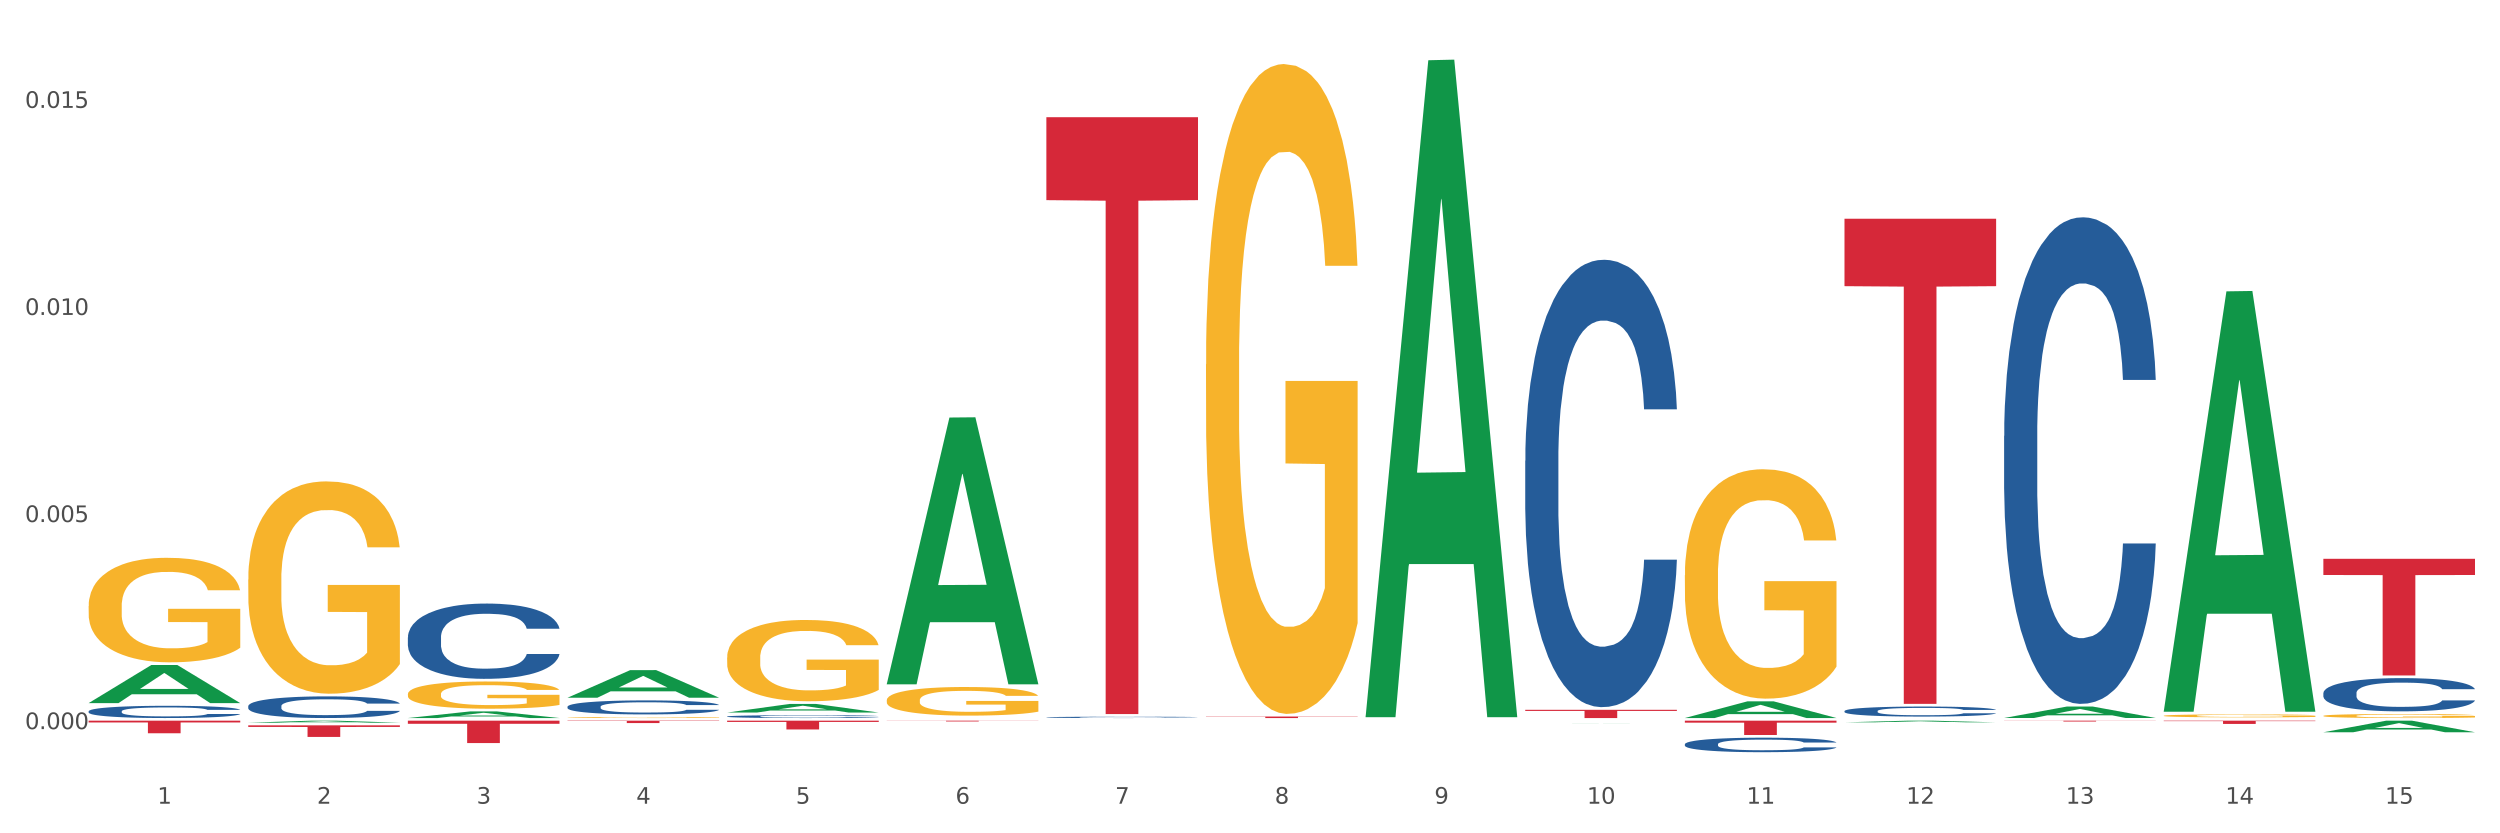 <?xml version="1.0" encoding="utf-8" standalone="no"?>
<!DOCTYPE svg PUBLIC "-//W3C//DTD SVG 1.1//EN"
  "http://www.w3.org/Graphics/SVG/1.1/DTD/svg11.dtd">
<svg xmlns:xlink="http://www.w3.org/1999/xlink" width="1080pt" height="360pt" viewBox="0 0 1080 360" xmlns="http://www.w3.org/2000/svg" version="1.1">
 <rect x="0" y="0" width="1080" height="360" fill="#333333" stroke="none"/>
 <defs>
  <style type="text/css">*{stroke-linejoin: round; stroke-linecap: butt}</style>
 </defs>
 <g id="figure_1">
  <g id="patch_1">
   <path d="M 0 360 
L 1080 360 
L 1080 0 
L 0 0 
z
" style="fill: #ffffff; stroke: #ffffff; stroke-linejoin: miter"/>
  </g>
  <g id="axes_1">
   <g id="matplotlib.axis_1">
    <g id="xtick_1">
     <g id="text_1">
      <!-- 1 -->
      <g style="fill: #4d4d4d" transform="translate(67.984 347.204) scale(0.096 -0.096)">
       <defs>
        <path id="DejaVuSans-31" d="M 794 531 
L 1825 531 
L 1825 4091 
L 703 3866 
L 703 4441 
L 1819 4666 
L 2450 4666 
L 2450 531 
L 3481 531 
L 3481 0 
L 794 0 
L 794 531 
z
" transform="scale(0.016)"/>
       </defs>
       <use xlink:href="#DejaVuSans-31"/>
      </g>
     </g>
    </g>
    <g id="xtick_2">
     <g id="text_2">
      <!-- 2 -->
      <g style="fill: #4d4d4d" transform="translate(136.942 347.204) scale(0.096 -0.096)">
       <defs>
        <path id="DejaVuSans-32" d="M 1228 531 
L 3431 531 
L 3431 0 
L 469 0 
L 469 531 
Q 828 903 1448 1529 
Q 2069 2156 2228 2338 
Q 2531 2678 2651 2914 
Q 2772 3150 2772 3378 
Q 2772 3750 2511 3984 
Q 2250 4219 1831 4219 
Q 1534 4219 1204 4116 
Q 875 4013 500 3803 
L 500 4441 
Q 881 4594 1212 4672 
Q 1544 4750 1819 4750 
Q 2544 4750 2975 4387 
Q 3406 4025 3406 3419 
Q 3406 3131 3298 2873 
Q 3191 2616 2906 2266 
Q 2828 2175 2409 1742 
Q 1991 1309 1228 531 
z
" transform="scale(0.016)"/>
       </defs>
       <use xlink:href="#DejaVuSans-32"/>
      </g>
     </g>
    </g>
    <g id="xtick_3">
     <g id="text_3">
      <!-- 3 -->
      <g style="fill: #4d4d4d" transform="translate(205.899 347.204) scale(0.096 -0.096)">
       <defs>
        <path id="DejaVuSans-33" d="M 2597 2516 
Q 3050 2419 3304 2112 
Q 3559 1806 3559 1356 
Q 3559 666 3084 287 
Q 2609 -91 1734 -91 
Q 1441 -91 1130 -33 
Q 819 25 488 141 
L 488 750 
Q 750 597 1062 519 
Q 1375 441 1716 441 
Q 2309 441 2620 675 
Q 2931 909 2931 1356 
Q 2931 1769 2642 2001 
Q 2353 2234 1838 2234 
L 1294 2234 
L 1294 2753 
L 1863 2753 
Q 2328 2753 2575 2939 
Q 2822 3125 2822 3475 
Q 2822 3834 2567 4026 
Q 2313 4219 1838 4219 
Q 1578 4219 1281 4162 
Q 984 4106 628 3988 
L 628 4550 
Q 988 4650 1302 4700 
Q 1616 4750 1894 4750 
Q 2613 4750 3031 4423 
Q 3450 4097 3450 3541 
Q 3450 3153 3228 2886 
Q 3006 2619 2597 2516 
z
" transform="scale(0.016)"/>
       </defs>
       <use xlink:href="#DejaVuSans-33"/>
      </g>
     </g>
    </g>
    <g id="xtick_4">
     <g id="text_4">
      <!-- 4 -->
      <g style="fill: #4d4d4d" transform="translate(274.857 347.204) scale(0.096 -0.096)">
       <defs>
        <path id="DejaVuSans-34" d="M 2419 4116 
L 825 1625 
L 2419 1625 
L 2419 4116 
z
M 2253 4666 
L 3047 4666 
L 3047 1625 
L 3713 1625 
L 3713 1100 
L 3047 1100 
L 3047 0 
L 2419 0 
L 2419 1100 
L 313 1100 
L 313 1709 
L 2253 4666 
z
" transform="scale(0.016)"/>
       </defs>
       <use xlink:href="#DejaVuSans-34"/>
      </g>
     </g>
    </g>
    <g id="xtick_5">
     <g id="text_5">
      <!-- 5 -->
      <g style="fill: #4d4d4d" transform="translate(343.815 347.204) scale(0.096 -0.096)">
       <defs>
        <path id="DejaVuSans-35" d="M 691 4666 
L 3169 4666 
L 3169 4134 
L 1269 4134 
L 1269 2991 
Q 1406 3038 1543 3061 
Q 1681 3084 1819 3084 
Q 2600 3084 3056 2656 
Q 3513 2228 3513 1497 
Q 3513 744 3044 326 
Q 2575 -91 1722 -91 
Q 1428 -91 1123 -41 
Q 819 9 494 109 
L 494 744 
Q 775 591 1075 516 
Q 1375 441 1709 441 
Q 2250 441 2565 725 
Q 2881 1009 2881 1497 
Q 2881 1984 2565 2268 
Q 2250 2553 1709 2553 
Q 1456 2553 1204 2497 
Q 953 2441 691 2322 
L 691 4666 
z
" transform="scale(0.016)"/>
       </defs>
       <use xlink:href="#DejaVuSans-35"/>
      </g>
     </g>
    </g>
    <g id="xtick_6">
     <g id="text_6">
      <!-- 6 -->
      <g style="fill: #4d4d4d" transform="translate(412.772 347.204) scale(0.096 -0.096)">
       <defs>
        <path id="DejaVuSans-36" d="M 2113 2584 
Q 1688 2584 1439 2293 
Q 1191 2003 1191 1497 
Q 1191 994 1439 701 
Q 1688 409 2113 409 
Q 2538 409 2786 701 
Q 3034 994 3034 1497 
Q 3034 2003 2786 2293 
Q 2538 2584 2113 2584 
z
M 3366 4563 
L 3366 3988 
Q 3128 4100 2886 4159 
Q 2644 4219 2406 4219 
Q 1781 4219 1451 3797 
Q 1122 3375 1075 2522 
Q 1259 2794 1537 2939 
Q 1816 3084 2150 3084 
Q 2853 3084 3261 2657 
Q 3669 2231 3669 1497 
Q 3669 778 3244 343 
Q 2819 -91 2113 -91 
Q 1303 -91 875 529 
Q 447 1150 447 2328 
Q 447 3434 972 4092 
Q 1497 4750 2381 4750 
Q 2619 4750 2861 4703 
Q 3103 4656 3366 4563 
z
" transform="scale(0.016)"/>
       </defs>
       <use xlink:href="#DejaVuSans-36"/>
      </g>
     </g>
    </g>
    <g id="xtick_7">
     <g id="text_7">
      <!-- 7 -->
      <g style="fill: #4d4d4d" transform="translate(481.73 347.204) scale(0.096 -0.096)">
       <defs>
        <path id="DejaVuSans-37" d="M 525 4666 
L 3525 4666 
L 3525 4397 
L 1831 0 
L 1172 0 
L 2766 4134 
L 525 4134 
L 525 4666 
z
" transform="scale(0.016)"/>
       </defs>
       <use xlink:href="#DejaVuSans-37"/>
      </g>
     </g>
    </g>
    <g id="xtick_8">
     <g id="text_8">
      <!-- 8 -->
      <g style="fill: #4d4d4d" transform="translate(550.688 347.204) scale(0.096 -0.096)">
       <defs>
        <path id="DejaVuSans-38" d="M 2034 2216 
Q 1584 2216 1326 1975 
Q 1069 1734 1069 1313 
Q 1069 891 1326 650 
Q 1584 409 2034 409 
Q 2484 409 2743 651 
Q 3003 894 3003 1313 
Q 3003 1734 2745 1975 
Q 2488 2216 2034 2216 
z
M 1403 2484 
Q 997 2584 770 2862 
Q 544 3141 544 3541 
Q 544 4100 942 4425 
Q 1341 4750 2034 4750 
Q 2731 4750 3128 4425 
Q 3525 4100 3525 3541 
Q 3525 3141 3298 2862 
Q 3072 2584 2669 2484 
Q 3125 2378 3379 2068 
Q 3634 1759 3634 1313 
Q 3634 634 3220 271 
Q 2806 -91 2034 -91 
Q 1263 -91 848 271 
Q 434 634 434 1313 
Q 434 1759 690 2068 
Q 947 2378 1403 2484 
z
M 1172 3481 
Q 1172 3119 1398 2916 
Q 1625 2713 2034 2713 
Q 2441 2713 2670 2916 
Q 2900 3119 2900 3481 
Q 2900 3844 2670 4047 
Q 2441 4250 2034 4250 
Q 1625 4250 1398 4047 
Q 1172 3844 1172 3481 
z
" transform="scale(0.016)"/>
       </defs>
       <use xlink:href="#DejaVuSans-38"/>
      </g>
     </g>
    </g>
    <g id="xtick_9">
     <g id="text_9">
      <!-- 9 -->
      <g style="fill: #4d4d4d" transform="translate(619.645 347.204) scale(0.096 -0.096)">
       <defs>
        <path id="DejaVuSans-39" d="M 703 97 
L 703 672 
Q 941 559 1184 500 
Q 1428 441 1663 441 
Q 2288 441 2617 861 
Q 2947 1281 2994 2138 
Q 2813 1869 2534 1725 
Q 2256 1581 1919 1581 
Q 1219 1581 811 2004 
Q 403 2428 403 3163 
Q 403 3881 828 4315 
Q 1253 4750 1959 4750 
Q 2769 4750 3195 4129 
Q 3622 3509 3622 2328 
Q 3622 1225 3098 567 
Q 2575 -91 1691 -91 
Q 1453 -91 1209 -44 
Q 966 3 703 97 
z
M 1959 2075 
Q 2384 2075 2632 2365 
Q 2881 2656 2881 3163 
Q 2881 3666 2632 3958 
Q 2384 4250 1959 4250 
Q 1534 4250 1286 3958 
Q 1038 3666 1038 3163 
Q 1038 2656 1286 2365 
Q 1534 2075 1959 2075 
z
" transform="scale(0.016)"/>
       </defs>
       <use xlink:href="#DejaVuSans-39"/>
      </g>
     </g>
    </g>
    <g id="xtick_10">
     <g id="text_10">
      <!-- 10 -->
      <g style="fill: #4d4d4d" transform="translate(685.549 347.204) scale(0.096 -0.096)">
       <defs>
        <path id="DejaVuSans-30" d="M 2034 4250 
Q 1547 4250 1301 3770 
Q 1056 3291 1056 2328 
Q 1056 1369 1301 889 
Q 1547 409 2034 409 
Q 2525 409 2770 889 
Q 3016 1369 3016 2328 
Q 3016 3291 2770 3770 
Q 2525 4250 2034 4250 
z
M 2034 4750 
Q 2819 4750 3233 4129 
Q 3647 3509 3647 2328 
Q 3647 1150 3233 529 
Q 2819 -91 2034 -91 
Q 1250 -91 836 529 
Q 422 1150 422 2328 
Q 422 3509 836 4129 
Q 1250 4750 2034 4750 
z
" transform="scale(0.016)"/>
       </defs>
       <use xlink:href="#DejaVuSans-31"/>
       <use xlink:href="#DejaVuSans-30" transform="translate(63.623 0)"/>
      </g>
     </g>
    </g>
    <g id="xtick_11">
     <g id="text_11">
      <!-- 11 -->
      <g style="fill: #4d4d4d" transform="translate(754.506 347.204) scale(0.096 -0.096)">
       <use xlink:href="#DejaVuSans-31"/>
       <use xlink:href="#DejaVuSans-31" transform="translate(63.623 0)"/>
      </g>
     </g>
    </g>
    <g id="xtick_12">
     <g id="text_12">
      <!-- 12 -->
      <g style="fill: #4d4d4d" transform="translate(823.464 347.204) scale(0.096 -0.096)">
       <use xlink:href="#DejaVuSans-31"/>
       <use xlink:href="#DejaVuSans-32" transform="translate(63.623 0)"/>
      </g>
     </g>
    </g>
    <g id="xtick_13">
     <g id="text_13">
      <!-- 13 -->
      <g style="fill: #4d4d4d" transform="translate(892.422 347.204) scale(0.096 -0.096)">
       <use xlink:href="#DejaVuSans-31"/>
       <use xlink:href="#DejaVuSans-33" transform="translate(63.623 0)"/>
      </g>
     </g>
    </g>
    <g id="xtick_14">
     <g id="text_14">
      <!-- 14 -->
      <g style="fill: #4d4d4d" transform="translate(961.379 347.204) scale(0.096 -0.096)">
       <use xlink:href="#DejaVuSans-31"/>
       <use xlink:href="#DejaVuSans-34" transform="translate(63.623 0)"/>
      </g>
     </g>
    </g>
    <g id="xtick_15">
     <g id="text_15">
      <!-- 15 -->
      <g style="fill: #4d4d4d" transform="translate(1030.337 347.204) scale(0.096 -0.096)">
       <use xlink:href="#DejaVuSans-31"/>
       <use xlink:href="#DejaVuSans-35" transform="translate(63.623 0)"/>
      </g>
     </g>
    </g>
    <g id="xtick_16"/>
    <g id="xtick_17"/>
    <g id="xtick_18"/>
    <g id="xtick_19"/>
    <g id="xtick_20"/>
    <g id="xtick_21"/>
    <g id="xtick_22"/>
    <g id="xtick_23"/>
    <g id="xtick_24"/>
    <g id="xtick_25"/>
    <g id="xtick_26"/>
    <g id="xtick_27"/>
    <g id="xtick_28"/>
    <g id="xtick_29"/>
   </g>
   <g id="matplotlib.axis_2">
    <g id="ytick_1">
     <g id="text_16">
      <!-- 0.000 -->
      <g style="fill: #4d4d4d" transform="translate(10.8 314.982) scale(0.096 -0.096)">
       <defs>
        <path id="DejaVuSans-2e" d="M 684 794 
L 1344 794 
L 1344 0 
L 684 0 
L 684 794 
z
" transform="scale(0.016)"/>
       </defs>
       <use xlink:href="#DejaVuSans-30"/>
       <use xlink:href="#DejaVuSans-2e" transform="translate(63.623 0)"/>
       <use xlink:href="#DejaVuSans-30" transform="translate(95.41 0)"/>
       <use xlink:href="#DejaVuSans-30" transform="translate(159.033 0)"/>
       <use xlink:href="#DejaVuSans-30" transform="translate(222.656 0)"/>
      </g>
     </g>
    </g>
    <g id="ytick_2">
     <g id="text_17">
      <!-- 0.005 -->
      <g style="fill: #4d4d4d" transform="translate(10.8 225.521) scale(0.096 -0.096)">
       <use xlink:href="#DejaVuSans-30"/>
       <use xlink:href="#DejaVuSans-2e" transform="translate(63.623 0)"/>
       <use xlink:href="#DejaVuSans-30" transform="translate(95.41 0)"/>
       <use xlink:href="#DejaVuSans-30" transform="translate(159.033 0)"/>
       <use xlink:href="#DejaVuSans-35" transform="translate(222.656 0)"/>
      </g>
     </g>
    </g>
    <g id="ytick_3">
     <g id="text_18">
      <!-- 0.010 -->
      <g style="fill: #4d4d4d" transform="translate(10.8 136.061) scale(0.096 -0.096)">
       <use xlink:href="#DejaVuSans-30"/>
       <use xlink:href="#DejaVuSans-2e" transform="translate(63.623 0)"/>
       <use xlink:href="#DejaVuSans-30" transform="translate(95.41 0)"/>
       <use xlink:href="#DejaVuSans-31" transform="translate(159.033 0)"/>
       <use xlink:href="#DejaVuSans-30" transform="translate(222.656 0)"/>
      </g>
     </g>
    </g>
    <g id="ytick_4">
     <g id="text_19">
      <!-- 0.015 -->
      <g style="fill: #4d4d4d" transform="translate(10.8 46.6) scale(0.096 -0.096)">
       <use xlink:href="#DejaVuSans-30"/>
       <use xlink:href="#DejaVuSans-2e" transform="translate(63.623 0)"/>
       <use xlink:href="#DejaVuSans-30" transform="translate(95.41 0)"/>
       <use xlink:href="#DejaVuSans-31" transform="translate(159.033 0)"/>
       <use xlink:href="#DejaVuSans-35" transform="translate(222.656 0)"/>
      </g>
     </g>
    </g>
    <g id="ytick_5"/>
    <g id="ytick_6"/>
    <g id="ytick_7"/>
   </g>
   <g id="PolyCollection_1">
    <path d="M 38.283 303.725 
L 38.351 303.709 
L 65.365 287.284 
L 76.576 287.269 
L 103.793 303.756 
L 90.826 303.756 
L 84.95 299.916 
L 57.058 299.916 
L 56.855 299.978 
L 51.182 303.756 
L 38.283 303.756 
L 38.283 303.725 
L 60.57 297.625 
L 81.438 297.61 
L 71.105 290.783 
L 70.97 290.752 
L 70.835 290.798 
L 60.502 297.61 
L 60.57 297.625 
L 38.283 303.725 
z
" clip-path="url(#p15eb6a27d9)" style="fill: #109648"/>
    <path d="M 796.817 307.176 
L 796.895 307.172 
L 796.895 307.061 
L 797.127 306.91 
L 797.979 306.633 
L 799.063 306.423 
L 800.921 306.177 
L 801.928 306.074 
L 803.244 305.959 
L 805.955 305.773 
L 809.052 305.615 
L 811.22 305.527 
L 812.846 305.472 
L 816.486 305.373 
L 818.576 305.329 
L 820.745 305.294 
L 822.603 305.27 
L 825.7 305.242 
L 828.178 305.23 
L 831.043 305.226 
L 833.444 305.23 
L 836.619 305.246 
L 841.265 305.294 
L 843.046 305.321 
L 845.446 305.369 
L 847.924 305.432 
L 849.937 305.496 
L 852.261 305.587 
L 854.661 305.706 
L 856.984 305.856 
L 858.61 305.995 
L 859.927 306.142 
L 861.088 306.32 
L 861.94 306.514 
L 862.327 306.677 
L 848.156 306.677 
L 847.769 306.53 
L 846.995 306.371 
L 846.221 306.264 
L 845.369 306.177 
L 844.052 306.078 
L 842.891 306.015 
L 840.955 305.939 
L 839.174 305.892 
L 837.703 305.864 
L 835.922 305.84 
L 832.127 305.817 
L 829.417 305.817 
L 827.714 305.825 
L 825.623 305.844 
L 823.842 305.872 
L 821.751 305.92 
L 820.125 305.971 
L 818.499 306.039 
L 817.57 306.086 
L 816.176 306.173 
L 815.247 306.245 
L 814.008 306.367 
L 813.311 306.455 
L 812.072 306.68 
L 811.53 306.847 
L 811.298 306.962 
L 811.143 307.089 
L 811.143 307.707 
L 811.607 307.984 
L 811.994 308.103 
L 812.614 308.238 
L 813.775 308.412 
L 815.479 308.583 
L 817.26 308.705 
L 818.731 308.781 
L 820.125 308.836 
L 821.519 308.88 
L 823.222 308.919 
L 824.616 308.943 
L 826.707 308.967 
L 829.185 308.979 
L 831.121 308.979 
L 835.07 308.959 
L 836.851 308.939 
L 838.555 308.911 
L 840.413 308.868 
L 841.884 308.82 
L 842.736 308.785 
L 844.13 308.709 
L 845.214 308.63 
L 846.143 308.539 
L 846.763 308.46 
L 847.46 308.341 
L 848.002 308.206 
L 848.156 308.135 
L 862.327 308.135 
L 862.017 308.277 
L 861.475 308.416 
L 860.391 308.602 
L 859.539 308.709 
L 858.223 308.84 
L 856.829 308.951 
L 854.893 309.074 
L 853.112 309.165 
L 851.254 309.244 
L 849.241 309.316 
L 845.601 309.415 
L 844.285 309.442 
L 841.497 309.49 
L 839.329 309.518 
L 836.154 309.545 
L 832.902 309.561 
L 829.495 309.565 
L 826.475 309.557 
L 823.145 309.534 
L 821.054 309.51 
L 818.731 309.474 
L 816.021 309.419 
L 813.466 309.351 
L 811.065 309.272 
L 808.82 309.181 
L 806.729 309.078 
L 804.019 308.907 
L 802.005 308.741 
L 800.534 308.587 
L 799.527 308.456 
L 798.521 308.289 
L 797.979 308.174 
L 797.127 307.897 
L 796.817 307.639 
L 796.817 307.176 
z
" clip-path="url(#p15eb6a27d9)" style="fill: #255c99"/>
    <path d="M 727.86 321.494 
L 727.937 321.488 
L 727.937 321.328 
L 728.169 321.11 
L 729.021 320.709 
L 730.105 320.405 
L 731.964 320.05 
L 732.97 319.901 
L 734.287 319.735 
L 736.997 319.466 
L 740.094 319.236 
L 742.262 319.11 
L 743.889 319.03 
L 747.528 318.887 
L 749.619 318.824 
L 751.787 318.772 
L 753.645 318.738 
L 756.743 318.698 
L 759.221 318.68 
L 762.086 318.675 
L 764.486 318.68 
L 767.661 318.703 
L 772.307 318.772 
L 774.088 318.812 
L 776.489 318.881 
L 778.967 318.973 
L 780.98 319.064 
L 783.303 319.196 
L 785.703 319.368 
L 788.026 319.586 
L 789.652 319.786 
L 790.969 319.998 
L 792.13 320.256 
L 792.982 320.537 
L 793.369 320.772 
L 779.199 320.772 
L 778.812 320.56 
L 778.037 320.331 
L 777.263 320.176 
L 776.411 320.05 
L 775.095 319.907 
L 773.933 319.815 
L 771.997 319.706 
L 770.216 319.637 
L 768.745 319.597 
L 766.964 319.563 
L 763.17 319.529 
L 760.46 319.529 
L 758.756 319.54 
L 756.665 319.569 
L 754.884 319.609 
L 752.794 319.678 
L 751.167 319.752 
L 749.541 319.849 
L 748.612 319.918 
L 747.218 320.044 
L 746.289 320.147 
L 745.05 320.325 
L 744.353 320.451 
L 743.114 320.778 
L 742.572 321.018 
L 742.34 321.185 
L 742.185 321.368 
L 742.185 322.262 
L 742.65 322.663 
L 743.037 322.835 
L 743.656 323.03 
L 744.818 323.282 
L 746.521 323.528 
L 748.302 323.706 
L 749.774 323.815 
L 751.167 323.895 
L 752.561 323.958 
L 754.265 324.015 
L 755.659 324.05 
L 757.749 324.084 
L 760.227 324.101 
L 762.163 324.101 
L 766.112 324.073 
L 767.893 324.044 
L 769.597 324.004 
L 771.455 323.941 
L 772.927 323.872 
L 773.778 323.821 
L 775.172 323.712 
L 776.256 323.597 
L 777.186 323.465 
L 777.805 323.351 
L 778.502 323.179 
L 779.044 322.984 
L 779.199 322.881 
L 793.369 322.881 
L 793.06 323.087 
L 792.518 323.288 
L 791.433 323.557 
L 790.582 323.712 
L 789.265 323.901 
L 787.871 324.061 
L 785.936 324.239 
L 784.155 324.371 
L 782.296 324.485 
L 780.283 324.588 
L 776.643 324.732 
L 775.327 324.772 
L 772.539 324.841 
L 770.371 324.881 
L 767.196 324.921 
L 763.944 324.944 
L 760.537 324.95 
L 757.517 324.938 
L 754.187 324.904 
L 752.097 324.869 
L 749.774 324.818 
L 747.063 324.737 
L 744.508 324.64 
L 742.108 324.525 
L 739.862 324.394 
L 737.771 324.245 
L 735.061 323.998 
L 733.048 323.758 
L 731.576 323.534 
L 730.57 323.345 
L 729.563 323.104 
L 729.021 322.938 
L 728.169 322.537 
L 727.86 322.165 
L 727.86 321.494 
z
" clip-path="url(#p15eb6a27d9)" style="fill: #255c99"/>
    <path d="M 658.902 199.06 
L 658.979 198.883 
L 658.979 193.941 
L 659.212 187.234 
L 660.063 174.879 
L 661.148 165.525 
L 663.006 154.582 
L 664.013 149.993 
L 665.329 144.874 
L 668.039 136.579 
L 671.137 129.519 
L 673.305 125.636 
L 674.931 123.165 
L 678.57 118.752 
L 680.661 116.811 
L 682.829 115.222 
L 684.688 114.163 
L 687.785 112.928 
L 690.263 112.398 
L 693.128 112.222 
L 695.529 112.398 
L 698.703 113.104 
L 703.349 115.222 
L 705.13 116.458 
L 707.531 118.576 
L 710.009 121.4 
L 712.022 124.224 
L 714.345 128.283 
L 716.746 133.578 
L 719.069 140.285 
L 720.695 146.463 
L 722.011 152.993 
L 723.173 160.936 
L 724.025 169.584 
L 724.412 176.821 
L 710.241 176.821 
L 709.854 170.29 
L 709.08 163.23 
L 708.305 158.465 
L 707.454 154.582 
L 706.137 150.169 
L 704.976 147.345 
L 703.04 143.992 
L 701.259 141.874 
L 699.787 140.638 
L 698.006 139.579 
L 694.212 138.52 
L 691.502 138.52 
L 689.798 138.873 
L 687.708 139.756 
L 685.927 140.991 
L 683.836 143.109 
L 682.21 145.404 
L 680.584 148.404 
L 679.654 150.522 
L 678.261 154.405 
L 677.331 157.582 
L 676.092 163.054 
L 675.396 166.937 
L 674.157 176.997 
L 673.615 184.41 
L 673.382 189.529 
L 673.227 195.177 
L 673.227 222.711 
L 673.692 235.066 
L 674.079 240.361 
L 674.699 246.362 
L 675.86 254.128 
L 677.564 261.718 
L 679.345 267.189 
L 680.816 270.543 
L 682.21 273.014 
L 683.604 274.955 
L 685.307 276.72 
L 686.701 277.779 
L 688.792 278.838 
L 691.27 279.368 
L 693.206 279.368 
L 697.155 278.485 
L 698.936 277.603 
L 700.639 276.367 
L 702.498 274.426 
L 703.969 272.308 
L 704.821 270.719 
L 706.215 267.366 
L 707.299 263.836 
L 708.228 259.776 
L 708.847 256.246 
L 709.544 250.951 
L 710.086 244.95 
L 710.241 241.773 
L 724.412 241.773 
L 724.102 248.127 
L 723.56 254.304 
L 722.476 262.6 
L 721.624 267.366 
L 720.308 273.19 
L 718.914 278.132 
L 716.978 283.604 
L 715.197 287.663 
L 713.339 291.193 
L 711.325 294.37 
L 707.686 298.783 
L 706.369 300.018 
L 703.582 302.136 
L 701.414 303.372 
L 698.239 304.607 
L 694.987 305.313 
L 691.579 305.49 
L 688.559 305.137 
L 685.23 304.078 
L 683.139 303.019 
L 680.816 301.43 
L 678.106 298.959 
L 675.55 295.959 
L 673.15 292.429 
L 670.904 288.369 
L 668.814 283.78 
L 666.103 276.191 
L 664.09 268.778 
L 662.619 261.894 
L 661.612 256.069 
L 660.605 248.656 
L 660.063 243.538 
L 659.212 231.183 
L 658.902 219.71 
L 658.902 199.06 
z
" clip-path="url(#p15eb6a27d9)" style="fill: #255c99"/>
    <path d="M 452.029 309.877 
L 452.106 309.877 
L 452.106 309.862 
L 452.339 309.842 
L 453.19 309.806 
L 454.275 309.778 
L 456.133 309.746 
L 457.14 309.732 
L 458.456 309.717 
L 461.166 309.693 
L 464.264 309.672 
L 466.432 309.66 
L 468.058 309.653 
L 471.697 309.64 
L 473.788 309.634 
L 475.956 309.629 
L 477.815 309.626 
L 480.912 309.623 
L 483.39 309.621 
L 486.255 309.621 
L 488.656 309.621 
L 491.83 309.623 
L 496.476 309.629 
L 498.257 309.633 
L 500.658 309.639 
L 503.136 309.648 
L 505.149 309.656 
L 507.472 309.668 
L 509.873 309.684 
L 512.196 309.704 
L 513.822 309.722 
L 515.138 309.741 
L 516.3 309.765 
L 517.152 309.79 
L 517.539 309.812 
L 503.368 309.812 
L 502.981 309.792 
L 502.207 309.771 
L 501.432 309.757 
L 500.581 309.746 
L 499.264 309.733 
L 498.103 309.724 
L 496.167 309.715 
L 494.386 309.708 
L 492.914 309.705 
L 491.133 309.702 
L 487.339 309.698 
L 484.629 309.698 
L 482.925 309.699 
L 480.835 309.702 
L 479.054 309.706 
L 476.963 309.712 
L 475.337 309.719 
L 473.711 309.728 
L 472.781 309.734 
L 471.388 309.745 
L 470.458 309.755 
L 469.219 309.771 
L 468.523 309.782 
L 467.284 309.812 
L 466.742 309.834 
L 466.509 309.849 
L 466.354 309.866 
L 466.354 309.947 
L 466.819 309.984 
L 467.206 310 
L 467.826 310.017 
L 468.987 310.04 
L 470.691 310.063 
L 472.472 310.079 
L 473.943 310.089 
L 475.337 310.096 
L 476.731 310.102 
L 478.434 310.107 
L 479.828 310.11 
L 481.919 310.113 
L 484.397 310.115 
L 486.333 310.115 
L 490.282 310.112 
L 492.063 310.11 
L 493.766 310.106 
L 495.625 310.1 
L 497.096 310.094 
L 497.948 310.089 
L 499.342 310.079 
L 500.426 310.069 
L 501.355 310.057 
L 501.974 310.046 
L 502.671 310.031 
L 503.213 310.013 
L 503.368 310.004 
L 517.539 310.004 
L 517.229 310.022 
L 516.687 310.041 
L 515.603 310.065 
L 514.751 310.079 
L 513.435 310.097 
L 512.041 310.111 
L 510.105 310.127 
L 508.324 310.139 
L 506.466 310.15 
L 504.452 310.159 
L 500.813 310.172 
L 499.496 310.176 
L 496.709 310.182 
L 494.541 310.186 
L 491.366 310.189 
L 488.114 310.192 
L 484.706 310.192 
L 481.686 310.191 
L 478.357 310.188 
L 476.266 310.185 
L 473.943 310.18 
L 471.233 310.173 
L 468.677 310.164 
L 466.277 310.153 
L 464.031 310.141 
L 461.941 310.128 
L 459.23 310.105 
L 457.217 310.084 
L 455.746 310.063 
L 454.739 310.046 
L 453.733 310.024 
L 453.19 310.009 
L 452.339 309.972 
L 452.029 309.938 
L 452.029 309.877 
z
" clip-path="url(#p15eb6a27d9)" style="fill: #255c99"/>
    <path d="M 314.114 309.516 
L 314.191 309.514 
L 314.191 309.483 
L 314.423 309.44 
L 315.275 309.362 
L 316.359 309.302 
L 318.218 309.233 
L 319.224 309.204 
L 320.541 309.171 
L 323.251 309.118 
L 326.348 309.074 
L 328.516 309.049 
L 330.143 309.033 
L 333.782 309.005 
L 335.873 308.993 
L 338.041 308.983 
L 339.899 308.976 
L 342.997 308.968 
L 345.475 308.965 
L 348.34 308.964 
L 350.74 308.965 
L 353.915 308.969 
L 358.561 308.983 
L 360.342 308.991 
L 362.743 309.004 
L 365.221 309.022 
L 367.234 309.04 
L 369.557 309.066 
L 371.957 309.099 
L 374.28 309.142 
L 375.907 309.181 
L 377.223 309.223 
L 378.384 309.273 
L 379.236 309.328 
L 379.623 309.374 
L 365.453 309.374 
L 365.066 309.333 
L 364.291 309.288 
L 363.517 309.258 
L 362.665 309.233 
L 361.349 309.205 
L 360.187 309.187 
L 358.251 309.166 
L 356.47 309.152 
L 354.999 309.144 
L 353.218 309.138 
L 349.424 309.131 
L 346.714 309.131 
L 345.01 309.133 
L 342.919 309.139 
L 341.138 309.147 
L 339.048 309.16 
L 337.421 309.175 
L 335.795 309.194 
L 334.866 309.207 
L 333.472 309.232 
L 332.543 309.252 
L 331.304 309.287 
L 330.607 309.311 
L 329.368 309.375 
L 328.826 309.423 
L 328.594 309.455 
L 328.439 309.491 
L 328.439 309.666 
L 328.904 309.744 
L 329.291 309.778 
L 329.91 309.816 
L 331.072 309.866 
L 332.775 309.914 
L 334.556 309.949 
L 336.028 309.97 
L 337.421 309.986 
L 338.815 309.998 
L 340.519 310.009 
L 341.913 310.016 
L 344.003 310.023 
L 346.481 310.026 
L 348.417 310.026 
L 352.366 310.02 
L 354.147 310.015 
L 355.851 310.007 
L 357.709 309.995 
L 359.181 309.981 
L 360.032 309.971 
L 361.426 309.95 
L 362.51 309.927 
L 363.44 309.902 
L 364.059 309.879 
L 364.756 309.845 
L 365.298 309.807 
L 365.453 309.787 
L 379.623 309.787 
L 379.314 309.827 
L 378.772 309.867 
L 377.688 309.919 
L 376.836 309.95 
L 375.519 309.987 
L 374.126 310.018 
L 372.19 310.053 
L 370.409 310.079 
L 368.55 310.101 
L 366.537 310.121 
L 362.898 310.149 
L 361.581 310.157 
L 358.793 310.171 
L 356.625 310.179 
L 353.45 310.186 
L 350.198 310.191 
L 346.791 310.192 
L 343.771 310.19 
L 340.441 310.183 
L 338.351 310.176 
L 336.028 310.166 
L 333.317 310.151 
L 330.762 310.132 
L 328.362 310.109 
L 326.116 310.083 
L 324.025 310.054 
L 321.315 310.006 
L 319.302 309.959 
L 317.831 309.915 
L 316.824 309.878 
L 315.817 309.831 
L 315.275 309.798 
L 314.423 309.72 
L 314.114 309.647 
L 314.114 309.516 
z
" clip-path="url(#p15eb6a27d9)" style="fill: #255c99"/>
    <path d="M 245.156 305.293 
L 245.233 305.288 
L 245.233 305.132 
L 245.466 304.922 
L 246.317 304.535 
L 247.402 304.241 
L 249.26 303.898 
L 250.267 303.754 
L 251.583 303.594 
L 254.293 303.333 
L 257.391 303.112 
L 259.559 302.99 
L 261.185 302.913 
L 264.824 302.774 
L 266.915 302.713 
L 269.083 302.664 
L 270.942 302.63 
L 274.039 302.592 
L 276.517 302.575 
L 279.382 302.569 
L 281.783 302.575 
L 284.957 302.597 
L 289.604 302.664 
L 291.385 302.702 
L 293.785 302.769 
L 296.263 302.857 
L 298.276 302.946 
L 300.599 303.073 
L 303 303.239 
L 305.323 303.45 
L 306.949 303.643 
L 308.265 303.848 
L 309.427 304.097 
L 310.279 304.369 
L 310.666 304.596 
L 296.495 304.596 
L 296.108 304.391 
L 295.334 304.169 
L 294.559 304.02 
L 293.708 303.898 
L 292.391 303.76 
L 291.23 303.671 
L 289.294 303.566 
L 287.513 303.499 
L 286.042 303.461 
L 284.261 303.427 
L 280.466 303.394 
L 277.756 303.394 
L 276.052 303.405 
L 273.962 303.433 
L 272.181 303.472 
L 270.09 303.538 
L 268.464 303.61 
L 266.838 303.704 
L 265.908 303.771 
L 264.515 303.892 
L 263.585 303.992 
L 262.346 304.164 
L 261.65 304.286 
L 260.411 304.601 
L 259.869 304.834 
L 259.636 304.994 
L 259.481 305.171 
L 259.481 306.035 
L 259.946 306.422 
L 260.333 306.588 
L 260.953 306.777 
L 262.114 307.02 
L 263.818 307.258 
L 265.599 307.43 
L 267.07 307.535 
L 268.464 307.613 
L 269.858 307.673 
L 271.561 307.729 
L 272.955 307.762 
L 275.046 307.795 
L 277.524 307.812 
L 279.46 307.812 
L 283.409 307.784 
L 285.19 307.756 
L 286.893 307.718 
L 288.752 307.657 
L 290.223 307.59 
L 291.075 307.541 
L 292.469 307.435 
L 293.553 307.325 
L 294.482 307.197 
L 295.101 307.087 
L 295.798 306.921 
L 296.34 306.732 
L 296.495 306.633 
L 310.666 306.633 
L 310.356 306.832 
L 309.814 307.026 
L 308.73 307.286 
L 307.878 307.435 
L 306.562 307.618 
L 305.168 307.773 
L 303.232 307.945 
L 301.451 308.072 
L 299.593 308.183 
L 297.579 308.282 
L 293.94 308.421 
L 292.623 308.459 
L 289.836 308.526 
L 287.668 308.565 
L 284.493 308.603 
L 281.241 308.626 
L 277.833 308.631 
L 274.813 308.62 
L 271.484 308.587 
L 269.393 308.554 
L 267.07 308.504 
L 264.36 308.426 
L 261.804 308.332 
L 259.404 308.221 
L 257.158 308.094 
L 255.068 307.95 
L 252.357 307.712 
L 250.344 307.48 
L 248.873 307.264 
L 247.866 307.081 
L 246.86 306.849 
L 246.317 306.688 
L 245.466 306.301 
L 245.156 305.941 
L 245.156 305.293 
z
" clip-path="url(#p15eb6a27d9)" style="fill: #255c99"/>
    <path d="M 176.198 275.35 
L 176.276 275.32 
L 176.276 274.489 
L 176.508 273.36 
L 177.36 271.281 
L 178.444 269.706 
L 180.302 267.865 
L 181.309 267.092 
L 182.625 266.231 
L 185.336 264.835 
L 188.433 263.647 
L 190.601 262.993 
L 192.227 262.577 
L 195.867 261.835 
L 197.957 261.508 
L 200.126 261.241 
L 201.984 261.062 
L 205.081 260.854 
L 207.559 260.765 
L 210.424 260.736 
L 212.825 260.765 
L 216 260.884 
L 220.646 261.241 
L 222.427 261.449 
L 224.827 261.805 
L 227.305 262.28 
L 229.319 262.756 
L 231.642 263.439 
L 234.042 264.33 
L 236.365 265.459 
L 237.991 266.498 
L 239.308 267.597 
L 240.469 268.934 
L 241.321 270.389 
L 241.708 271.607 
L 227.538 271.607 
L 227.15 270.508 
L 226.376 269.32 
L 225.602 268.518 
L 224.75 267.865 
L 223.433 267.122 
L 222.272 266.647 
L 220.336 266.082 
L 218.555 265.726 
L 217.084 265.518 
L 215.303 265.34 
L 211.509 265.162 
L 208.798 265.162 
L 207.095 265.221 
L 205.004 265.369 
L 203.223 265.577 
L 201.132 265.934 
L 199.506 266.32 
L 197.88 266.825 
L 196.951 267.181 
L 195.557 267.835 
L 194.628 268.37 
L 193.389 269.29 
L 192.692 269.944 
L 191.453 271.637 
L 190.911 272.885 
L 190.679 273.746 
L 190.524 274.697 
L 190.524 279.33 
L 190.988 281.41 
L 191.376 282.301 
L 191.995 283.311 
L 193.157 284.618 
L 194.86 285.895 
L 196.641 286.816 
L 198.112 287.38 
L 199.506 287.796 
L 200.9 288.123 
L 202.604 288.42 
L 203.997 288.598 
L 206.088 288.776 
L 208.566 288.865 
L 210.502 288.865 
L 214.451 288.717 
L 216.232 288.568 
L 217.936 288.36 
L 219.794 288.034 
L 221.265 287.677 
L 222.117 287.41 
L 223.511 286.845 
L 224.595 286.251 
L 225.524 285.568 
L 226.144 284.974 
L 226.841 284.083 
L 227.383 283.073 
L 227.538 282.538 
L 241.708 282.538 
L 241.398 283.608 
L 240.856 284.647 
L 239.772 286.043 
L 238.92 286.845 
L 237.604 287.826 
L 236.21 288.657 
L 234.274 289.578 
L 232.493 290.261 
L 230.635 290.855 
L 228.622 291.39 
L 224.982 292.133 
L 223.666 292.341 
L 220.878 292.697 
L 218.71 292.905 
L 215.535 293.113 
L 212.283 293.232 
L 208.876 293.261 
L 205.856 293.202 
L 202.526 293.024 
L 200.435 292.846 
L 198.112 292.578 
L 195.402 292.162 
L 192.847 291.657 
L 190.446 291.063 
L 188.201 290.38 
L 186.11 289.608 
L 183.4 288.331 
L 181.386 287.083 
L 179.915 285.925 
L 178.909 284.944 
L 177.902 283.697 
L 177.36 282.835 
L 176.508 280.756 
L 176.198 278.825 
L 176.198 275.35 
z
" clip-path="url(#p15eb6a27d9)" style="fill: #255c99"/>
    <path d="M 107.241 305.037 
L 107.318 305.029 
L 107.318 304.789 
L 107.55 304.465 
L 108.402 303.866 
L 109.486 303.413 
L 111.345 302.883 
L 112.351 302.661 
L 113.668 302.413 
L 116.378 302.011 
L 119.475 301.669 
L 121.644 301.481 
L 123.27 301.362 
L 126.909 301.148 
L 129 301.054 
L 131.168 300.977 
L 133.026 300.926 
L 136.124 300.866 
L 138.602 300.84 
L 141.467 300.832 
L 143.867 300.84 
L 147.042 300.874 
L 151.688 300.977 
L 153.469 301.037 
L 155.87 301.139 
L 158.348 301.276 
L 160.361 301.413 
L 162.684 301.609 
L 165.084 301.866 
L 167.407 302.191 
L 169.034 302.49 
L 170.35 302.806 
L 171.511 303.191 
L 172.363 303.61 
L 172.75 303.96 
L 158.58 303.96 
L 158.193 303.644 
L 157.418 303.302 
L 156.644 303.071 
L 155.792 302.883 
L 154.476 302.669 
L 153.314 302.533 
L 151.378 302.37 
L 149.597 302.268 
L 148.126 302.208 
L 146.345 302.157 
L 142.551 302.105 
L 139.841 302.105 
L 138.137 302.122 
L 136.046 302.165 
L 134.265 302.225 
L 132.175 302.328 
L 130.549 302.439 
L 128.922 302.584 
L 127.993 302.687 
L 126.599 302.875 
L 125.67 303.029 
L 124.431 303.294 
L 123.734 303.482 
L 122.495 303.969 
L 121.953 304.328 
L 121.721 304.576 
L 121.566 304.849 
L 121.566 306.183 
L 122.031 306.781 
L 122.418 307.038 
L 123.037 307.328 
L 124.199 307.705 
L 125.902 308.072 
L 127.683 308.337 
L 129.155 308.5 
L 130.549 308.619 
L 131.942 308.713 
L 133.646 308.799 
L 135.04 308.85 
L 137.13 308.901 
L 139.608 308.927 
L 141.544 308.927 
L 145.493 308.884 
L 147.274 308.841 
L 148.978 308.782 
L 150.836 308.688 
L 152.308 308.585 
L 153.159 308.508 
L 154.553 308.346 
L 155.637 308.175 
L 156.567 307.978 
L 157.186 307.807 
L 157.883 307.551 
L 158.425 307.26 
L 158.58 307.106 
L 172.75 307.106 
L 172.441 307.414 
L 171.899 307.713 
L 170.815 308.115 
L 169.963 308.346 
L 168.646 308.628 
L 167.253 308.867 
L 165.317 309.132 
L 163.536 309.329 
L 161.677 309.5 
L 159.664 309.654 
L 156.025 309.867 
L 154.708 309.927 
L 151.92 310.03 
L 149.752 310.09 
L 146.577 310.149 
L 143.325 310.184 
L 139.918 310.192 
L 136.898 310.175 
L 133.568 310.124 
L 131.478 310.072 
L 129.155 309.995 
L 126.444 309.876 
L 123.889 309.73 
L 121.489 309.56 
L 119.243 309.363 
L 117.152 309.141 
L 114.442 308.773 
L 112.429 308.414 
L 110.958 308.081 
L 109.951 307.799 
L 108.944 307.44 
L 108.402 307.192 
L 107.55 306.593 
L 107.241 306.038 
L 107.241 305.037 
z
" clip-path="url(#p15eb6a27d9)" style="fill: #255c99"/>
    <path d="M 38.283 307.277 
L 38.36 307.272 
L 38.36 307.136 
L 38.593 306.953 
L 39.445 306.614 
L 40.529 306.358 
L 42.387 306.058 
L 43.394 305.932 
L 44.71 305.792 
L 47.42 305.565 
L 50.518 305.372 
L 52.686 305.265 
L 54.312 305.198 
L 57.951 305.077 
L 60.042 305.024 
L 62.21 304.98 
L 64.069 304.951 
L 67.166 304.917 
L 69.644 304.903 
L 72.509 304.898 
L 74.91 304.903 
L 78.084 304.922 
L 82.731 304.98 
L 84.512 305.014 
L 86.912 305.072 
L 89.39 305.149 
L 91.403 305.227 
L 93.726 305.338 
L 96.127 305.483 
L 98.45 305.667 
L 100.076 305.836 
L 101.392 306.015 
L 102.554 306.232 
L 103.406 306.469 
L 103.793 306.667 
L 89.622 306.667 
L 89.235 306.489 
L 88.461 306.295 
L 87.686 306.165 
L 86.835 306.058 
L 85.518 305.937 
L 84.357 305.86 
L 82.421 305.768 
L 80.64 305.71 
L 79.169 305.676 
L 77.388 305.647 
L 73.593 305.618 
L 70.883 305.618 
L 69.179 305.628 
L 67.089 305.652 
L 65.308 305.686 
L 63.217 305.744 
L 61.591 305.807 
L 59.965 305.889 
L 59.036 305.947 
L 57.642 306.053 
L 56.712 306.14 
L 55.474 306.29 
L 54.777 306.397 
L 53.538 306.672 
L 52.996 306.875 
L 52.763 307.016 
L 52.608 307.17 
L 52.608 307.924 
L 53.073 308.263 
L 53.46 308.408 
L 54.08 308.572 
L 55.241 308.785 
L 56.945 308.993 
L 58.726 309.143 
L 60.197 309.235 
L 61.591 309.302 
L 62.985 309.356 
L 64.688 309.404 
L 66.082 309.433 
L 68.173 309.462 
L 70.651 309.477 
L 72.587 309.477 
L 76.536 309.452 
L 78.317 309.428 
L 80.02 309.394 
L 81.879 309.341 
L 83.35 309.283 
L 84.202 309.24 
L 85.596 309.148 
L 86.68 309.051 
L 87.609 308.94 
L 88.228 308.843 
L 88.925 308.698 
L 89.467 308.534 
L 89.622 308.447 
L 103.793 308.447 
L 103.483 308.621 
L 102.941 308.79 
L 101.857 309.017 
L 101.005 309.148 
L 99.689 309.307 
L 98.295 309.443 
L 96.359 309.593 
L 94.578 309.704 
L 92.72 309.8 
L 90.706 309.887 
L 87.067 310.008 
L 85.75 310.042 
L 82.963 310.1 
L 80.795 310.134 
L 77.62 310.168 
L 74.368 310.187 
L 70.96 310.192 
L 67.94 310.182 
L 64.611 310.153 
L 62.52 310.124 
L 60.197 310.081 
L 57.487 310.013 
L 54.931 309.931 
L 52.531 309.834 
L 50.285 309.723 
L 48.195 309.597 
L 45.484 309.389 
L 43.471 309.186 
L 42 308.998 
L 40.993 308.838 
L 39.987 308.635 
L 39.445 308.495 
L 38.593 308.157 
L 38.283 307.842 
L 38.283 307.277 
z
" clip-path="url(#p15eb6a27d9)" style="fill: #255c99"/>
    <path d="M 38.283 311.334 
L 103.793 311.334 
L 103.793 312.091 
L 78.024 312.096 
L 78.024 316.779 
L 63.897 316.779 
L 63.897 312.096 
L 38.283 312.091 
L 38.283 311.34 
L 38.283 311.334 
z
" clip-path="url(#p15eb6a27d9)" style="fill: #d62839"/>
    <path d="M 107.241 313.352 
L 172.75 313.352 
L 172.75 314.047 
L 146.981 314.051 
L 146.981 318.352 
L 132.855 318.352 
L 132.855 314.051 
L 107.241 314.047 
L 107.241 313.356 
L 107.241 313.352 
z
" clip-path="url(#p15eb6a27d9)" style="fill: #d62839"/>
    <path d="M 176.198 311.334 
L 241.708 311.334 
L 241.708 312.68 
L 215.939 312.689 
L 215.939 321.018 
L 201.812 321.018 
L 201.812 312.689 
L 176.198 312.68 
L 176.198 311.343 
L 176.198 311.334 
z
" clip-path="url(#p15eb6a27d9)" style="fill: #d62839"/>
    <path d="M 245.156 311.334 
L 310.666 311.334 
L 310.666 311.477 
L 284.897 311.478 
L 284.897 312.361 
L 270.77 312.361 
L 270.77 311.478 
L 245.156 311.477 
L 245.156 311.335 
L 245.156 311.334 
z
" clip-path="url(#p15eb6a27d9)" style="fill: #d62839"/>
    <path d="M 314.114 311.334 
L 379.623 311.334 
L 379.623 311.863 
L 353.854 311.866 
L 353.854 315.136 
L 339.728 315.136 
L 339.728 311.866 
L 314.114 311.863 
L 314.114 311.338 
L 314.114 311.334 
z
" clip-path="url(#p15eb6a27d9)" style="fill: #d62839"/>
    <path d="M 383.071 311.334 
L 448.581 311.334 
L 448.581 311.38 
L 422.812 311.381 
L 422.812 311.665 
L 408.685 311.665 
L 408.685 311.381 
L 383.071 311.38 
L 383.071 311.335 
L 383.071 311.334 
z
" clip-path="url(#p15eb6a27d9)" style="fill: #d62839"/>
    <path d="M 452.029 50.628 
L 517.539 50.628 
L 517.539 86.461 
L 491.769 86.703 
L 491.769 308.478 
L 477.643 308.478 
L 477.643 86.703 
L 452.029 86.461 
L 452.029 50.87 
L 452.029 50.628 
z
" clip-path="url(#p15eb6a27d9)" style="fill: #d62839"/>
    <path d="M 520.987 309.557 
L 586.496 309.557 
L 586.496 309.645 
L 560.727 309.646 
L 560.727 310.192 
L 546.601 310.192 
L 546.601 309.646 
L 520.987 309.645 
L 520.987 309.558 
L 520.987 309.557 
z
" clip-path="url(#p15eb6a27d9)" style="fill: #d62839"/>
    <path d="M 658.902 306.632 
L 724.412 306.632 
L 724.412 307.127 
L 698.642 307.13 
L 698.642 310.192 
L 684.516 310.192 
L 684.516 307.13 
L 658.902 307.127 
L 658.902 306.635 
L 658.902 306.632 
z
" clip-path="url(#p15eb6a27d9)" style="fill: #d62839"/>
    <path d="M 727.86 311.334 
L 793.369 311.334 
L 793.369 312.196 
L 767.6 312.202 
L 767.6 317.532 
L 753.474 317.532 
L 753.474 312.202 
L 727.86 312.196 
L 727.86 311.34 
L 727.86 311.334 
z
" clip-path="url(#p15eb6a27d9)" style="fill: #d62839"/>
    <path d="M 796.817 94.496 
L 862.327 94.496 
L 862.327 123.622 
L 836.558 123.819 
L 836.558 304.084 
L 822.431 304.084 
L 822.431 123.819 
L 796.817 123.622 
L 796.817 94.693 
L 796.817 94.496 
z
" clip-path="url(#p15eb6a27d9)" style="fill: #d62839"/>
    <path d="M 865.775 311.334 
L 931.285 311.334 
L 931.285 311.385 
L 905.515 311.386 
L 905.515 311.701 
L 891.389 311.701 
L 891.389 311.386 
L 865.775 311.385 
L 865.775 311.335 
L 865.775 311.334 
z
" clip-path="url(#p15eb6a27d9)" style="fill: #d62839"/>
    <path d="M 934.733 311.334 
L 1000.242 311.334 
L 1000.242 311.53 
L 974.473 311.531 
L 974.473 312.742 
L 960.347 312.742 
L 960.347 311.531 
L 934.733 311.53 
L 934.733 311.336 
L 934.733 311.334 
z
" clip-path="url(#p15eb6a27d9)" style="fill: #d62839"/>
    <path d="M 1003.69 241.393 
L 1069.2 241.393 
L 1069.2 248.398 
L 1043.431 248.445 
L 1043.431 291.803 
L 1029.304 291.803 
L 1029.304 248.445 
L 1003.69 248.398 
L 1003.69 241.44 
L 1003.69 241.393 
z
" clip-path="url(#p15eb6a27d9)" style="fill: #d62839"/>
    <path d="M 865.775 188.324 
L 865.852 188.132 
L 865.852 182.757 
L 866.085 175.462 
L 866.936 162.024 
L 868.021 151.849 
L 869.879 139.947 
L 870.886 134.956 
L 872.202 129.388 
L 874.912 120.366 
L 878.01 112.687 
L 880.178 108.463 
L 881.804 105.776 
L 885.443 100.976 
L 887.534 98.865 
L 889.702 97.137 
L 891.561 95.985 
L 894.658 94.641 
L 897.136 94.065 
L 900.001 93.873 
L 902.402 94.065 
L 905.576 94.833 
L 910.222 97.137 
L 912.003 98.481 
L 914.404 100.784 
L 916.882 103.856 
L 918.895 106.928 
L 921.218 111.343 
L 923.619 117.102 
L 925.942 124.397 
L 927.568 131.116 
L 928.884 138.219 
L 930.046 146.858 
L 930.898 156.265 
L 931.285 164.136 
L 917.114 164.136 
L 916.727 157.033 
L 915.953 149.354 
L 915.178 144.17 
L 914.326 139.947 
L 913.01 135.148 
L 911.849 132.076 
L 909.913 128.429 
L 908.132 126.125 
L 906.66 124.781 
L 904.879 123.629 
L 901.085 122.477 
L 898.375 122.477 
L 896.671 122.861 
L 894.581 123.821 
L 892.8 125.165 
L 890.709 127.469 
L 889.083 129.964 
L 887.457 133.228 
L 886.527 135.532 
L 885.134 139.755 
L 884.204 143.211 
L 882.965 149.162 
L 882.269 153.385 
L 881.03 164.328 
L 880.488 172.391 
L 880.255 177.958 
L 880.1 184.101 
L 880.1 214.049 
L 880.565 227.487 
L 880.952 233.246 
L 881.572 239.773 
L 882.733 248.22 
L 884.437 256.475 
L 886.218 262.426 
L 887.689 266.074 
L 889.083 268.761 
L 890.477 270.873 
L 892.18 272.793 
L 893.574 273.945 
L 895.665 275.096 
L 898.143 275.672 
L 900.078 275.672 
L 904.028 274.713 
L 905.809 273.753 
L 907.512 272.409 
L 909.371 270.297 
L 910.842 267.993 
L 911.694 266.266 
L 913.088 262.618 
L 914.172 258.779 
L 915.101 254.363 
L 915.72 250.524 
L 916.417 244.765 
L 916.959 238.238 
L 917.114 234.782 
L 931.285 234.782 
L 930.975 241.693 
L 930.433 248.412 
L 929.349 257.435 
L 928.497 262.618 
L 927.181 268.953 
L 925.787 274.329 
L 923.851 280.28 
L 922.07 284.695 
L 920.212 288.535 
L 918.198 291.99 
L 914.559 296.79 
L 913.242 298.133 
L 910.455 300.437 
L 908.287 301.781 
L 905.112 303.125 
L 901.859 303.893 
L 898.452 304.085 
L 895.432 303.701 
L 892.103 302.549 
L 890.012 301.397 
L 887.689 299.669 
L 884.979 296.982 
L 882.423 293.718 
L 880.023 289.878 
L 877.777 285.463 
L 875.687 280.472 
L 872.976 272.217 
L 870.963 264.154 
L 869.492 256.667 
L 868.485 250.332 
L 867.478 242.269 
L 866.936 236.702 
L 866.085 223.264 
L 865.775 210.785 
L 865.775 188.324 
z
" clip-path="url(#p15eb6a27d9)" style="fill: #255c99"/>
    <path d="M 1003.69 299.398 
L 1003.768 299.385 
L 1003.768 299.018 
L 1004 298.52 
L 1004.852 297.602 
L 1005.936 296.906 
L 1007.794 296.093 
L 1008.801 295.752 
L 1010.117 295.372 
L 1012.828 294.756 
L 1015.925 294.231 
L 1018.093 293.942 
L 1019.719 293.759 
L 1023.359 293.431 
L 1025.449 293.287 
L 1027.618 293.169 
L 1029.476 293.09 
L 1032.573 292.998 
L 1035.051 292.959 
L 1037.916 292.946 
L 1040.317 292.959 
L 1043.492 293.011 
L 1048.138 293.169 
L 1049.919 293.26 
L 1052.319 293.418 
L 1054.797 293.628 
L 1056.81 293.837 
L 1059.133 294.139 
L 1061.534 294.533 
L 1063.857 295.031 
L 1065.483 295.49 
L 1066.8 295.975 
L 1067.961 296.565 
L 1068.813 297.208 
L 1069.2 297.746 
L 1055.029 297.746 
L 1054.642 297.261 
L 1053.868 296.736 
L 1053.094 296.382 
L 1052.242 296.093 
L 1050.925 295.765 
L 1049.764 295.556 
L 1047.828 295.306 
L 1046.047 295.149 
L 1044.576 295.057 
L 1042.795 294.978 
L 1039 294.9 
L 1036.29 294.9 
L 1034.587 294.926 
L 1032.496 294.992 
L 1030.715 295.083 
L 1028.624 295.241 
L 1026.998 295.411 
L 1025.372 295.634 
L 1024.443 295.792 
L 1023.049 296.08 
L 1022.12 296.316 
L 1020.881 296.723 
L 1020.184 297.011 
L 1018.945 297.759 
L 1018.403 298.31 
L 1018.171 298.69 
L 1018.016 299.11 
L 1018.016 301.156 
L 1018.48 302.074 
L 1018.867 302.467 
L 1019.487 302.913 
L 1020.648 303.49 
L 1022.352 304.054 
L 1024.133 304.461 
L 1025.604 304.71 
L 1026.998 304.894 
L 1028.392 305.038 
L 1030.095 305.169 
L 1031.489 305.248 
L 1033.58 305.326 
L 1036.058 305.366 
L 1037.994 305.366 
L 1041.943 305.3 
L 1043.724 305.235 
L 1045.428 305.143 
L 1047.286 304.998 
L 1048.757 304.841 
L 1049.609 304.723 
L 1051.003 304.474 
L 1052.087 304.212 
L 1053.016 303.91 
L 1053.636 303.648 
L 1054.333 303.254 
L 1054.875 302.808 
L 1055.029 302.572 
L 1069.2 302.572 
L 1068.89 303.044 
L 1068.348 303.503 
L 1067.264 304.12 
L 1066.412 304.474 
L 1065.096 304.907 
L 1063.702 305.274 
L 1061.766 305.68 
L 1059.985 305.982 
L 1058.127 306.244 
L 1056.114 306.48 
L 1052.474 306.808 
L 1051.158 306.9 
L 1048.37 307.058 
L 1046.202 307.149 
L 1043.027 307.241 
L 1039.775 307.294 
L 1036.368 307.307 
L 1033.348 307.281 
L 1030.018 307.202 
L 1027.927 307.123 
L 1025.604 307.005 
L 1022.894 306.821 
L 1020.339 306.599 
L 1017.938 306.336 
L 1015.693 306.035 
L 1013.602 305.694 
L 1010.892 305.13 
L 1008.878 304.579 
L 1007.407 304.067 
L 1006.4 303.634 
L 1005.394 303.084 
L 1004.852 302.703 
L 1004 301.785 
L 1003.69 300.933 
L 1003.69 299.398 
z
" clip-path="url(#p15eb6a27d9)" style="fill: #255c99"/>
    <path d="M 38.283 261.836 
L 38.36 261.794 
L 38.36 260.31 
L 38.515 259.031 
L 39.288 255.938 
L 40.449 253.381 
L 41.299 252.02 
L 42.15 250.907 
L 43.156 249.793 
L 44.393 248.639 
L 46.636 246.948 
L 48.028 246.082 
L 49.73 245.175 
L 52.824 243.855 
L 55.066 243.113 
L 57.387 242.494 
L 61.177 241.752 
L 63.652 241.422 
L 66.281 241.174 
L 69.452 241.009 
L 71.85 240.968 
L 77.109 241.092 
L 81.595 241.463 
L 83.761 241.752 
L 86.545 242.247 
L 88.015 242.576 
L 90.412 243.236 
L 92.887 244.102 
L 94.589 244.845 
L 97.141 246.247 
L 99.075 247.649 
L 100.854 249.381 
L 101.782 250.577 
L 102.478 251.691 
L 103.097 252.969 
L 103.715 254.99 
L 89.794 254.99 
L 89.252 253.546 
L 88.401 252.185 
L 87.164 250.866 
L 86.081 250.041 
L 84.225 249.01 
L 82.523 248.35 
L 80.744 247.855 
L 78.579 247.443 
L 76.877 247.237 
L 74.48 247.072 
L 69.762 247.113 
L 66.591 247.443 
L 64.425 247.855 
L 63.033 248.226 
L 61.795 248.639 
L 60.403 249.216 
L 58.779 250.082 
L 57.619 250.866 
L 56.459 251.856 
L 55.531 252.845 
L 54.68 254 
L 53.984 255.237 
L 53.442 256.516 
L 52.978 258.083 
L 52.592 260.681 
L 52.592 266.331 
L 52.746 267.609 
L 53.133 269.3 
L 53.597 270.579 
L 54.37 272.105 
L 55.066 273.136 
L 56.381 274.62 
L 57.851 275.857 
L 59.011 276.641 
L 60.171 277.301 
L 62.182 278.208 
L 64.425 278.95 
L 66.359 279.404 
L 68.988 279.816 
L 70.767 279.981 
L 72.314 280.064 
L 76.104 280.064 
L 78.811 279.94 
L 81.827 279.651 
L 84.148 279.28 
L 86.081 278.827 
L 88.247 278.084 
L 89.639 277.383 
L 89.639 268.764 
L 72.623 268.723 
L 72.623 262.99 
L 103.793 262.99 
L 103.793 279.816 
L 102.478 280.682 
L 101.008 281.466 
L 99.462 282.167 
L 97.141 283.033 
L 94.357 283.858 
L 91.882 284.435 
L 89.252 284.93 
L 86.159 285.384 
L 82.137 285.796 
L 79.662 285.961 
L 76.568 286.085 
L 72.933 286.126 
L 69.762 286.044 
L 66.668 285.838 
L 63.42 285.466 
L 60.248 284.93 
L 57.851 284.394 
L 55.453 283.734 
L 52.901 282.868 
L 50.89 282.043 
L 49.343 281.301 
L 47.642 280.353 
L 45.785 279.115 
L 44.393 278.002 
L 43.156 276.847 
L 41.841 275.362 
L 40.913 274.084 
L 39.985 272.476 
L 39.443 271.28 
L 38.824 269.424 
L 38.36 266.826 
L 38.283 261.836 
z
" clip-path="url(#p15eb6a27d9)" style="fill: #f7b32b"/>
    <path d="M 176.198 299.84 
L 176.276 299.829 
L 176.276 299.442 
L 176.43 299.109 
L 177.204 298.304 
L 178.364 297.638 
L 179.215 297.283 
L 180.065 296.993 
L 181.071 296.703 
L 182.308 296.402 
L 184.551 295.962 
L 185.944 295.736 
L 187.645 295.5 
L 190.739 295.156 
L 192.982 294.962 
L 195.302 294.801 
L 199.092 294.608 
L 201.567 294.522 
L 204.197 294.458 
L 207.368 294.415 
L 209.765 294.404 
L 215.025 294.436 
L 219.511 294.533 
L 221.676 294.608 
L 224.461 294.737 
L 225.93 294.823 
L 228.328 294.995 
L 230.803 295.22 
L 232.504 295.414 
L 235.057 295.779 
L 236.99 296.144 
L 238.769 296.595 
L 239.697 296.907 
L 240.393 297.197 
L 241.012 297.53 
L 241.631 298.057 
L 227.709 298.057 
L 227.168 297.68 
L 226.317 297.326 
L 225.079 296.982 
L 223.996 296.767 
L 222.14 296.499 
L 220.439 296.327 
L 218.66 296.198 
L 216.494 296.09 
L 214.793 296.037 
L 212.395 295.994 
L 207.677 296.005 
L 204.506 296.09 
L 202.34 296.198 
L 200.948 296.295 
L 199.711 296.402 
L 198.319 296.552 
L 196.694 296.778 
L 195.534 296.982 
L 194.374 297.24 
L 193.446 297.498 
L 192.595 297.799 
L 191.899 298.121 
L 191.358 298.454 
L 190.894 298.862 
L 190.507 299.539 
L 190.507 301.011 
L 190.662 301.344 
L 191.048 301.784 
L 191.512 302.117 
L 192.286 302.515 
L 192.982 302.784 
L 194.297 303.17 
L 195.766 303.493 
L 196.926 303.697 
L 198.086 303.869 
L 200.097 304.105 
L 202.34 304.298 
L 204.274 304.417 
L 206.904 304.524 
L 208.683 304.567 
L 210.229 304.588 
L 214.019 304.588 
L 216.726 304.556 
L 219.743 304.481 
L 222.063 304.384 
L 223.996 304.266 
L 226.162 304.073 
L 227.554 303.89 
L 227.554 301.645 
L 210.539 301.634 
L 210.539 300.141 
L 241.708 300.141 
L 241.708 304.524 
L 240.393 304.75 
L 238.924 304.954 
L 237.377 305.136 
L 235.057 305.362 
L 232.272 305.577 
L 229.797 305.727 
L 227.168 305.856 
L 224.074 305.974 
L 220.052 306.082 
L 217.577 306.125 
L 214.483 306.157 
L 210.848 306.168 
L 207.677 306.146 
L 204.583 306.093 
L 201.335 305.996 
L 198.164 305.856 
L 195.766 305.716 
L 193.369 305.545 
L 190.816 305.319 
L 188.805 305.104 
L 187.258 304.911 
L 185.557 304.664 
L 183.701 304.341 
L 182.308 304.051 
L 181.071 303.75 
L 179.756 303.364 
L 178.828 303.031 
L 177.9 302.612 
L 177.358 302.3 
L 176.74 301.817 
L 176.276 301.14 
L 176.198 299.84 
z
" clip-path="url(#p15eb6a27d9)" style="fill: #f7b32b"/>
    <path d="M 934.733 307.13 
L 934.8 306.959 
L 961.814 125.865 
L 973.025 125.694 
L 1000.242 307.471 
L 987.275 307.471 
L 981.4 265.142 
L 953.508 265.142 
L 953.305 265.825 
L 947.632 307.471 
L 934.733 307.471 
L 934.733 307.13 
L 957.019 239.881 
L 977.888 239.71 
L 967.555 164.439 
L 967.42 164.098 
L 967.285 164.61 
L 956.952 239.71 
L 957.019 239.881 
L 934.733 307.13 
z
" clip-path="url(#p15eb6a27d9)" style="fill: #109648"/>
    <path d="M 1003.69 316.327 
L 1003.758 316.323 
L 1030.772 311.339 
L 1041.983 311.334 
L 1069.2 316.337 
L 1056.233 316.337 
L 1050.357 315.172 
L 1022.465 315.172 
L 1022.263 315.191 
L 1016.59 316.337 
L 1003.69 316.337 
L 1003.69 316.327 
L 1025.977 314.477 
L 1046.846 314.472 
L 1036.513 312.401 
L 1036.378 312.391 
L 1036.243 312.405 
L 1025.91 314.472 
L 1025.977 314.477 
L 1003.69 316.327 
z
" clip-path="url(#p15eb6a27d9)" style="fill: #109648"/>
    <path d="M 107.241 250.348 
L 107.318 250.264 
L 107.318 247.248 
L 107.473 244.652 
L 108.246 238.369 
L 109.406 233.175 
L 110.257 230.41 
L 111.108 228.149 
L 112.113 225.887 
L 113.351 223.541 
L 115.594 220.107 
L 116.986 218.347 
L 118.687 216.504 
L 121.781 213.824 
L 124.024 212.316 
L 126.344 211.059 
L 130.134 209.551 
L 132.609 208.881 
L 135.239 208.379 
L 138.41 208.044 
L 140.808 207.96 
L 146.067 208.211 
L 150.553 208.965 
L 152.719 209.551 
L 155.503 210.557 
L 156.972 211.227 
L 159.37 212.567 
L 161.845 214.326 
L 163.547 215.834 
L 166.099 218.683 
L 168.032 221.531 
L 169.811 225.049 
L 170.74 227.478 
L 171.436 229.74 
L 172.054 232.337 
L 172.673 236.442 
L 158.751 236.442 
L 158.21 233.51 
L 157.359 230.746 
L 156.122 228.065 
L 155.039 226.389 
L 153.183 224.295 
L 151.481 222.955 
L 149.702 221.95 
L 147.537 221.112 
L 145.835 220.693 
L 143.437 220.358 
L 138.719 220.442 
L 135.548 221.112 
L 133.383 221.95 
L 131.991 222.704 
L 130.753 223.541 
L 129.361 224.714 
L 127.737 226.473 
L 126.576 228.065 
L 125.416 230.075 
L 124.488 232.086 
L 123.637 234.431 
L 122.941 236.945 
L 122.4 239.542 
L 121.936 242.725 
L 121.549 248.002 
L 121.549 259.479 
L 121.704 262.076 
L 122.091 265.511 
L 122.555 268.108 
L 123.328 271.207 
L 124.024 273.301 
L 125.339 276.317 
L 126.809 278.83 
L 127.969 280.422 
L 129.129 281.762 
L 131.14 283.605 
L 133.383 285.113 
L 135.316 286.035 
L 137.946 286.872 
L 139.725 287.207 
L 141.272 287.375 
L 145.062 287.375 
L 147.769 287.124 
L 150.785 286.537 
L 153.105 285.783 
L 155.039 284.862 
L 157.204 283.354 
L 158.597 281.93 
L 158.597 264.422 
L 141.581 264.338 
L 141.581 252.694 
L 172.75 252.694 
L 172.75 286.872 
L 171.436 288.631 
L 169.966 290.223 
L 168.419 291.647 
L 166.099 293.406 
L 163.315 295.082 
L 160.84 296.255 
L 158.21 297.26 
L 155.116 298.181 
L 151.094 299.019 
L 148.619 299.354 
L 145.526 299.606 
L 141.89 299.689 
L 138.719 299.522 
L 135.626 299.103 
L 132.377 298.349 
L 129.206 297.26 
L 126.809 296.171 
L 124.411 294.831 
L 121.859 293.071 
L 119.848 291.396 
L 118.301 289.888 
L 116.599 287.961 
L 114.743 285.448 
L 113.351 283.186 
L 112.113 280.841 
L 110.798 277.825 
L 109.87 275.228 
L 108.942 271.961 
L 108.401 269.532 
L 107.782 265.762 
L 107.318 260.484 
L 107.241 250.348 
z
" clip-path="url(#p15eb6a27d9)" style="fill: #f7b32b"/>
    <path d="M 727.86 310.179 
L 727.927 310.172 
L 754.941 302.969 
L 766.152 302.962 
L 793.369 310.192 
L 780.402 310.192 
L 774.527 308.508 
L 746.635 308.508 
L 746.432 308.536 
L 740.759 310.192 
L 727.86 310.192 
L 727.86 310.179 
L 750.146 307.504 
L 771.015 307.497 
L 760.682 304.503 
L 760.547 304.489 
L 760.412 304.51 
L 750.079 307.497 
L 750.146 307.504 
L 727.86 310.179 
z
" clip-path="url(#p15eb6a27d9)" style="fill: #109648"/>
    <path d="M 245.156 309.967 
L 245.233 309.966 
L 245.233 309.953 
L 245.388 309.941 
L 246.161 309.912 
L 247.322 309.888 
L 248.172 309.876 
L 249.023 309.866 
L 250.029 309.855 
L 251.266 309.845 
L 253.509 309.829 
L 254.901 309.821 
L 256.603 309.812 
L 259.697 309.8 
L 261.939 309.793 
L 264.26 309.788 
L 268.05 309.781 
L 270.525 309.778 
L 273.154 309.775 
L 276.325 309.774 
L 278.723 309.773 
L 283.982 309.775 
L 288.468 309.778 
L 290.634 309.781 
L 293.418 309.785 
L 294.888 309.788 
L 297.285 309.794 
L 299.76 309.802 
L 301.462 309.809 
L 304.014 309.822 
L 305.948 309.835 
L 307.727 309.851 
L 308.655 309.862 
L 309.351 309.873 
L 309.97 309.885 
L 310.588 309.903 
L 296.667 309.903 
L 296.125 309.89 
L 295.274 309.877 
L 294.037 309.865 
L 292.954 309.858 
L 291.098 309.848 
L 289.396 309.842 
L 287.617 309.837 
L 285.452 309.833 
L 283.75 309.832 
L 281.353 309.83 
L 276.635 309.83 
L 273.464 309.833 
L 271.298 309.837 
L 269.906 309.841 
L 268.668 309.845 
L 267.276 309.85 
L 265.652 309.858 
L 264.492 309.865 
L 263.332 309.874 
L 262.404 309.884 
L 261.553 309.894 
L 260.857 309.906 
L 260.315 309.918 
L 259.851 309.932 
L 259.464 309.956 
L 259.464 310.009 
L 259.619 310.02 
L 260.006 310.036 
L 260.47 310.048 
L 261.243 310.062 
L 261.939 310.072 
L 263.254 310.085 
L 264.724 310.097 
L 265.884 310.104 
L 267.044 310.11 
L 269.055 310.119 
L 271.298 310.126 
L 273.232 310.13 
L 275.861 310.134 
L 277.64 310.135 
L 279.187 310.136 
L 282.977 310.136 
L 285.684 310.135 
L 288.7 310.132 
L 291.021 310.129 
L 292.954 310.124 
L 295.12 310.118 
L 296.512 310.111 
L 296.512 310.031 
L 279.496 310.031 
L 279.496 309.978 
L 310.666 309.978 
L 310.666 310.134 
L 309.351 310.142 
L 307.881 310.149 
L 306.335 310.155 
L 304.014 310.163 
L 301.23 310.171 
L 298.755 310.176 
L 296.125 310.181 
L 293.031 310.185 
L 289.01 310.189 
L 286.535 310.191 
L 283.441 310.192 
L 279.806 310.192 
L 276.635 310.191 
L 273.541 310.189 
L 270.293 310.186 
L 267.121 310.181 
L 264.724 310.176 
L 262.326 310.17 
L 259.774 310.162 
L 257.763 310.154 
L 256.216 310.147 
L 254.515 310.139 
L 252.658 310.127 
L 251.266 310.117 
L 250.029 310.106 
L 248.714 310.092 
L 247.786 310.08 
L 246.858 310.066 
L 246.316 310.054 
L 245.697 310.037 
L 245.233 310.013 
L 245.156 309.967 
z
" clip-path="url(#p15eb6a27d9)" style="fill: #f7b32b"/>
    <path d="M 314.114 284.056 
L 314.191 284.024 
L 314.191 282.869 
L 314.346 281.875 
L 315.119 279.469 
L 316.279 277.481 
L 317.13 276.422 
L 317.981 275.557 
L 318.986 274.691 
L 320.224 273.792 
L 322.467 272.478 
L 323.859 271.804 
L 325.56 271.098 
L 328.654 270.072 
L 330.897 269.495 
L 333.217 269.014 
L 337.007 268.436 
L 339.482 268.18 
L 342.112 267.987 
L 345.283 267.859 
L 347.681 267.827 
L 352.94 267.923 
L 357.426 268.212 
L 359.591 268.436 
L 362.376 268.821 
L 363.845 269.078 
L 366.243 269.591 
L 368.718 270.264 
L 370.42 270.842 
L 372.972 271.932 
L 374.905 273.023 
L 376.684 274.37 
L 377.612 275.3 
L 378.309 276.166 
L 378.927 277.16 
L 379.546 278.732 
L 365.624 278.732 
L 365.083 277.609 
L 364.232 276.551 
L 362.995 275.524 
L 361.912 274.883 
L 360.056 274.081 
L 358.354 273.568 
L 356.575 273.183 
L 354.409 272.862 
L 352.708 272.702 
L 350.31 272.574 
L 345.592 272.606 
L 342.421 272.862 
L 340.256 273.183 
L 338.863 273.472 
L 337.626 273.792 
L 336.234 274.242 
L 334.61 274.915 
L 333.449 275.524 
L 332.289 276.294 
L 331.361 277.064 
L 330.51 277.962 
L 329.814 278.924 
L 329.273 279.918 
L 328.809 281.137 
L 328.422 283.158 
L 328.422 287.552 
L 328.577 288.546 
L 328.964 289.861 
L 329.428 290.855 
L 330.201 292.042 
L 330.897 292.844 
L 332.212 293.998 
L 333.681 294.961 
L 334.842 295.57 
L 336.002 296.083 
L 338.013 296.789 
L 340.256 297.366 
L 342.189 297.719 
L 344.819 298.04 
L 346.598 298.168 
L 348.145 298.232 
L 351.935 298.232 
L 354.642 298.136 
L 357.658 297.911 
L 359.978 297.623 
L 361.912 297.27 
L 364.077 296.693 
L 365.47 296.147 
L 365.47 289.444 
L 348.454 289.412 
L 348.454 284.954 
L 379.623 284.954 
L 379.623 298.04 
L 378.309 298.713 
L 376.839 299.322 
L 375.292 299.868 
L 372.972 300.541 
L 370.188 301.183 
L 367.713 301.632 
L 365.083 302.017 
L 361.989 302.369 
L 357.967 302.69 
L 355.492 302.818 
L 352.399 302.915 
L 348.763 302.947 
L 345.592 302.883 
L 342.499 302.722 
L 339.25 302.434 
L 336.079 302.017 
L 333.681 301.6 
L 331.284 301.086 
L 328.732 300.413 
L 326.721 299.772 
L 325.174 299.194 
L 323.472 298.457 
L 321.616 297.494 
L 320.224 296.628 
L 318.986 295.73 
L 317.671 294.576 
L 316.743 293.581 
L 315.815 292.331 
L 315.274 291.4 
L 314.655 289.957 
L 314.191 287.937 
L 314.114 284.056 
z
" clip-path="url(#p15eb6a27d9)" style="fill: #f7b32b"/>
    <path d="M 383.071 302.5 
L 383.149 302.489 
L 383.149 302.082 
L 383.303 301.732 
L 384.077 300.885 
L 385.237 300.185 
L 386.088 299.813 
L 386.938 299.508 
L 387.944 299.203 
L 389.181 298.887 
L 391.424 298.424 
L 392.817 298.187 
L 394.518 297.938 
L 397.612 297.577 
L 399.855 297.373 
L 402.175 297.204 
L 405.965 297.001 
L 408.44 296.911 
L 411.07 296.843 
L 414.241 296.798 
L 416.638 296.786 
L 421.898 296.82 
L 426.384 296.922 
L 428.549 297.001 
L 431.334 297.136 
L 432.803 297.227 
L 435.201 297.407 
L 437.676 297.645 
L 439.377 297.848 
L 441.93 298.232 
L 443.863 298.616 
L 445.642 299.09 
L 446.57 299.417 
L 447.266 299.722 
L 447.885 300.072 
L 448.504 300.626 
L 434.582 300.626 
L 434.041 300.23 
L 433.19 299.858 
L 431.952 299.496 
L 430.869 299.271 
L 429.013 298.988 
L 427.312 298.808 
L 425.533 298.672 
L 423.367 298.559 
L 421.666 298.503 
L 419.268 298.458 
L 414.55 298.469 
L 411.379 298.559 
L 409.213 298.672 
L 407.821 298.774 
L 406.584 298.887 
L 405.191 299.045 
L 403.567 299.282 
L 402.407 299.496 
L 401.247 299.767 
L 400.319 300.039 
L 399.468 300.355 
L 398.772 300.693 
L 398.231 301.044 
L 397.767 301.473 
L 397.38 302.184 
L 397.38 303.731 
L 397.534 304.081 
L 397.921 304.544 
L 398.385 304.894 
L 399.159 305.312 
L 399.855 305.594 
L 401.17 306.001 
L 402.639 306.34 
L 403.799 306.554 
L 404.959 306.735 
L 406.97 306.983 
L 409.213 307.187 
L 411.147 307.311 
L 413.777 307.424 
L 415.555 307.469 
L 417.102 307.492 
L 420.892 307.492 
L 423.599 307.458 
L 426.616 307.379 
L 428.936 307.277 
L 430.869 307.153 
L 433.035 306.95 
L 434.427 306.758 
L 434.427 304.397 
L 417.412 304.386 
L 417.412 302.816 
L 448.581 302.816 
L 448.581 307.424 
L 447.266 307.661 
L 445.797 307.875 
L 444.25 308.067 
L 441.93 308.305 
L 439.145 308.53 
L 436.67 308.689 
L 434.041 308.824 
L 430.947 308.948 
L 426.925 309.061 
L 424.45 309.106 
L 421.356 309.14 
L 417.721 309.152 
L 414.55 309.129 
L 411.456 309.072 
L 408.208 308.971 
L 405.037 308.824 
L 402.639 308.677 
L 400.242 308.497 
L 397.689 308.259 
L 395.678 308.034 
L 394.131 307.83 
L 392.43 307.571 
L 390.574 307.232 
L 389.181 306.927 
L 387.944 306.611 
L 386.629 306.204 
L 385.701 305.854 
L 384.773 305.414 
L 384.231 305.086 
L 383.613 304.578 
L 383.149 303.867 
L 383.071 302.5 
z
" clip-path="url(#p15eb6a27d9)" style="fill: #f7b32b"/>
    <path d="M 520.987 157.393 
L 521.064 157.136 
L 521.064 147.906 
L 521.219 139.957 
L 521.992 120.727 
L 523.152 104.83 
L 524.003 96.369 
L 524.854 89.446 
L 525.859 82.523 
L 527.097 75.343 
L 529.34 64.831 
L 530.732 59.446 
L 532.433 53.805 
L 535.527 45.601 
L 537.77 40.985 
L 540.09 37.139 
L 543.88 32.524 
L 546.355 30.473 
L 548.985 28.934 
L 552.156 27.909 
L 554.554 27.652 
L 559.813 28.421 
L 564.299 30.729 
L 566.464 32.524 
L 569.249 35.601 
L 570.718 37.652 
L 573.116 41.754 
L 575.591 47.139 
L 577.293 51.754 
L 579.845 60.472 
L 581.778 69.19 
L 583.557 79.959 
L 584.485 87.394 
L 585.182 94.317 
L 585.8 102.266 
L 586.419 114.83 
L 572.497 114.83 
L 571.956 105.856 
L 571.105 97.394 
L 569.868 89.189 
L 568.785 84.061 
L 566.929 77.651 
L 565.227 73.549 
L 563.448 70.472 
L 561.282 67.908 
L 559.581 66.626 
L 557.183 65.6 
L 552.465 65.856 
L 549.294 67.908 
L 547.129 70.472 
L 545.736 72.779 
L 544.499 75.343 
L 543.107 78.933 
L 541.483 84.318 
L 540.322 89.189 
L 539.162 95.343 
L 538.234 101.497 
L 537.383 108.676 
L 536.687 116.368 
L 536.146 124.317 
L 535.682 134.06 
L 535.295 150.213 
L 535.295 185.341 
L 535.45 193.289 
L 535.837 203.802 
L 536.301 211.75 
L 537.074 221.237 
L 537.77 227.648 
L 539.085 236.878 
L 540.554 244.57 
L 541.715 249.442 
L 542.875 253.544 
L 544.886 259.185 
L 547.129 263.801 
L 549.062 266.621 
L 551.692 269.185 
L 553.471 270.211 
L 555.018 270.723 
L 558.807 270.723 
L 561.515 269.954 
L 564.531 268.159 
L 566.851 265.852 
L 568.785 263.031 
L 570.95 258.416 
L 572.343 254.057 
L 572.343 200.469 
L 555.327 200.212 
L 555.327 164.572 
L 586.496 164.572 
L 586.496 269.185 
L 585.182 274.57 
L 583.712 279.441 
L 582.165 283.8 
L 579.845 289.185 
L 577.061 294.313 
L 574.586 297.902 
L 571.956 300.979 
L 568.862 303.8 
L 564.84 306.364 
L 562.365 307.389 
L 559.272 308.158 
L 555.636 308.415 
L 552.465 307.902 
L 549.372 306.62 
L 546.123 304.312 
L 542.952 300.979 
L 540.554 297.646 
L 538.157 293.543 
L 535.604 288.159 
L 533.594 283.031 
L 532.047 278.416 
L 530.345 272.518 
L 528.489 264.826 
L 527.097 257.903 
L 525.859 250.724 
L 524.544 241.493 
L 523.616 233.545 
L 522.688 223.545 
L 522.147 216.109 
L 521.528 204.571 
L 521.064 188.418 
L 520.987 157.393 
z
" clip-path="url(#p15eb6a27d9)" style="fill: #f7b32b"/>
    <path d="M 727.86 248.508 
L 727.937 248.417 
L 727.937 245.159 
L 728.092 242.353 
L 728.865 235.564 
L 730.025 229.952 
L 730.876 226.966 
L 731.727 224.522 
L 732.732 222.078 
L 733.97 219.543 
L 736.213 215.832 
L 737.605 213.932 
L 739.306 211.94 
L 742.4 209.044 
L 744.643 207.415 
L 746.963 206.057 
L 750.753 204.428 
L 753.228 203.704 
L 755.858 203.161 
L 759.029 202.799 
L 761.427 202.708 
L 766.686 202.98 
L 771.172 203.794 
L 773.337 204.428 
L 776.122 205.514 
L 777.591 206.238 
L 779.989 207.686 
L 782.464 209.587 
L 784.166 211.216 
L 786.718 214.294 
L 788.651 217.371 
L 790.43 221.173 
L 791.358 223.798 
L 792.055 226.241 
L 792.673 229.047 
L 793.292 233.482 
L 779.37 233.482 
L 778.829 230.315 
L 777.978 227.328 
L 776.741 224.431 
L 775.658 222.621 
L 773.802 220.358 
L 772.1 218.91 
L 770.321 217.824 
L 768.155 216.919 
L 766.454 216.466 
L 764.056 216.104 
L 759.338 216.194 
L 756.167 216.919 
L 754.002 217.824 
L 752.609 218.638 
L 751.372 219.543 
L 749.98 220.811 
L 748.356 222.711 
L 747.195 224.431 
L 746.035 226.603 
L 745.107 228.776 
L 744.256 231.31 
L 743.56 234.026 
L 743.019 236.831 
L 742.555 240.271 
L 742.168 245.973 
L 742.168 258.374 
L 742.323 261.179 
L 742.71 264.89 
L 743.174 267.696 
L 743.947 271.045 
L 744.643 273.308 
L 745.958 276.567 
L 747.427 279.282 
L 748.588 281.002 
L 749.748 282.45 
L 751.759 284.441 
L 754.002 286.07 
L 755.935 287.066 
L 758.565 287.971 
L 760.344 288.333 
L 761.891 288.514 
L 765.68 288.514 
L 768.387 288.243 
L 771.404 287.609 
L 773.724 286.795 
L 775.658 285.799 
L 777.823 284.17 
L 779.216 282.631 
L 779.216 263.714 
L 762.2 263.623 
L 762.2 251.042 
L 793.369 251.042 
L 793.369 287.971 
L 792.055 289.872 
L 790.585 291.592 
L 789.038 293.13 
L 786.718 295.031 
L 783.933 296.841 
L 781.458 298.109 
L 778.829 299.195 
L 775.735 300.19 
L 771.713 301.096 
L 769.238 301.458 
L 766.145 301.729 
L 762.509 301.82 
L 759.338 301.639 
L 756.245 301.186 
L 752.996 300.371 
L 749.825 299.195 
L 747.427 298.018 
L 745.03 296.57 
L 742.477 294.669 
L 740.467 292.859 
L 738.92 291.23 
L 737.218 289.148 
L 735.362 286.433 
L 733.97 283.989 
L 732.732 281.454 
L 731.417 278.196 
L 730.489 275.39 
L 729.561 271.86 
L 729.02 269.235 
L 728.401 265.162 
L 727.937 259.46 
L 727.86 248.508 
z
" clip-path="url(#p15eb6a27d9)" style="fill: #f7b32b"/>
    <path d="M 934.733 309.207 
L 934.81 309.205 
L 934.81 309.163 
L 934.965 309.127 
L 935.738 309.039 
L 936.898 308.966 
L 937.749 308.928 
L 938.6 308.896 
L 939.605 308.864 
L 940.843 308.832 
L 943.086 308.784 
L 944.478 308.759 
L 946.179 308.733 
L 949.273 308.696 
L 951.516 308.675 
L 953.836 308.657 
L 957.626 308.636 
L 960.101 308.626 
L 962.731 308.619 
L 965.902 308.615 
L 968.3 308.614 
L 973.559 308.617 
L 978.045 308.628 
L 980.21 308.636 
L 982.995 308.65 
L 984.464 308.659 
L 986.862 308.678 
L 989.337 308.703 
L 991.038 308.724 
L 993.591 308.764 
L 995.524 308.803 
L 997.303 308.853 
L 998.231 308.887 
L 998.928 308.918 
L 999.546 308.955 
L 1000.165 309.012 
L 986.243 309.012 
L 985.702 308.971 
L 984.851 308.932 
L 983.614 308.895 
L 982.531 308.871 
L 980.674 308.842 
L 978.973 308.823 
L 977.194 308.809 
L 975.028 308.798 
L 973.327 308.792 
L 970.929 308.787 
L 966.211 308.788 
L 963.04 308.798 
L 960.875 308.809 
L 959.482 308.82 
L 958.245 308.832 
L 956.853 308.848 
L 955.229 308.873 
L 954.068 308.895 
L 952.908 308.923 
L 951.98 308.951 
L 951.129 308.984 
L 950.433 309.019 
L 949.892 309.055 
L 949.428 309.1 
L 949.041 309.174 
L 949.041 309.334 
L 949.196 309.371 
L 949.582 309.419 
L 950.047 309.455 
L 950.82 309.499 
L 951.516 309.528 
L 952.831 309.57 
L 954.3 309.605 
L 955.461 309.627 
L 956.621 309.646 
L 958.632 309.672 
L 960.875 309.693 
L 962.808 309.706 
L 965.438 309.718 
L 967.217 309.722 
L 968.764 309.725 
L 972.553 309.725 
L 975.26 309.721 
L 978.277 309.713 
L 980.597 309.702 
L 982.531 309.69 
L 984.696 309.668 
L 986.089 309.649 
L 986.089 309.404 
L 969.073 309.402 
L 969.073 309.239 
L 1000.242 309.239 
L 1000.242 309.718 
L 998.928 309.742 
L 997.458 309.765 
L 995.911 309.785 
L 993.591 309.809 
L 990.806 309.833 
L 988.331 309.849 
L 985.702 309.863 
L 982.608 309.876 
L 978.586 309.888 
L 976.111 309.892 
L 973.017 309.896 
L 969.382 309.897 
L 966.211 309.895 
L 963.118 309.889 
L 959.869 309.878 
L 956.698 309.863 
L 954.3 309.848 
L 951.903 309.829 
L 949.35 309.804 
L 947.34 309.781 
L 945.793 309.76 
L 944.091 309.733 
L 942.235 309.698 
L 940.843 309.666 
L 939.605 309.633 
L 938.29 309.591 
L 937.362 309.555 
L 936.434 309.509 
L 935.893 309.475 
L 935.274 309.422 
L 934.81 309.348 
L 934.733 309.207 
z
" clip-path="url(#p15eb6a27d9)" style="fill: #f7b32b"/>
    <path d="M 1003.69 309.255 
L 1003.768 309.253 
L 1003.768 309.196 
L 1003.922 309.146 
L 1004.696 309.027 
L 1005.856 308.928 
L 1006.707 308.876 
L 1007.557 308.833 
L 1008.563 308.79 
L 1009.8 308.745 
L 1012.043 308.68 
L 1013.435 308.646 
L 1015.137 308.611 
L 1018.231 308.56 
L 1020.474 308.532 
L 1022.794 308.508 
L 1026.584 308.479 
L 1029.059 308.467 
L 1031.688 308.457 
L 1034.86 308.451 
L 1037.257 308.449 
L 1042.517 308.454 
L 1047.002 308.468 
L 1049.168 308.479 
L 1051.952 308.498 
L 1053.422 308.511 
L 1055.82 308.537 
L 1058.295 308.57 
L 1059.996 308.599 
L 1062.548 308.653 
L 1064.482 308.707 
L 1066.261 308.774 
L 1067.189 308.82 
L 1067.885 308.863 
L 1068.504 308.912 
L 1069.123 308.99 
L 1055.201 308.99 
L 1054.659 308.935 
L 1053.809 308.882 
L 1052.571 308.831 
L 1051.488 308.799 
L 1049.632 308.759 
L 1047.931 308.734 
L 1046.152 308.715 
L 1043.986 308.699 
L 1042.285 308.691 
L 1039.887 308.685 
L 1035.169 308.686 
L 1031.998 308.699 
L 1029.832 308.715 
L 1028.44 308.729 
L 1027.203 308.745 
L 1025.81 308.767 
L 1024.186 308.801 
L 1023.026 308.831 
L 1021.866 308.869 
L 1020.938 308.907 
L 1020.087 308.952 
L 1019.391 309 
L 1018.85 309.049 
L 1018.385 309.11 
L 1017.999 309.21 
L 1017.999 309.428 
L 1018.153 309.477 
L 1018.54 309.543 
L 1019.004 309.592 
L 1019.778 309.651 
L 1020.474 309.691 
L 1021.789 309.748 
L 1023.258 309.796 
L 1024.418 309.826 
L 1025.578 309.851 
L 1027.589 309.886 
L 1029.832 309.915 
L 1031.766 309.933 
L 1034.396 309.949 
L 1036.174 309.955 
L 1037.721 309.958 
L 1041.511 309.958 
L 1044.218 309.953 
L 1047.235 309.942 
L 1049.555 309.928 
L 1051.488 309.91 
L 1053.654 309.882 
L 1055.046 309.855 
L 1055.046 309.522 
L 1038.031 309.52 
L 1038.031 309.299 
L 1069.2 309.299 
L 1069.2 309.949 
L 1067.885 309.982 
L 1066.416 310.012 
L 1064.869 310.039 
L 1062.548 310.073 
L 1059.764 310.105 
L 1057.289 310.127 
L 1054.659 310.146 
L 1051.566 310.163 
L 1047.544 310.179 
L 1045.069 310.186 
L 1041.975 310.191 
L 1038.34 310.192 
L 1035.169 310.189 
L 1032.075 310.181 
L 1028.827 310.167 
L 1025.656 310.146 
L 1023.258 310.125 
L 1020.86 310.1 
L 1018.308 310.066 
L 1016.297 310.035 
L 1014.75 310.006 
L 1013.049 309.969 
L 1011.193 309.921 
L 1009.8 309.879 
L 1008.563 309.834 
L 1007.248 309.777 
L 1006.32 309.727 
L 1005.392 309.665 
L 1004.85 309.619 
L 1004.232 309.547 
L 1003.768 309.447 
L 1003.69 309.255 
z
" clip-path="url(#p15eb6a27d9)" style="fill: #f7b32b"/>
    <path d="M 658.902 312.373 
L 658.969 312.373 
L 685.984 312.343 
L 697.195 312.343 
L 724.412 312.373 
L 711.445 312.373 
L 705.569 312.366 
L 677.677 312.366 
L 677.474 312.366 
L 671.801 312.373 
L 658.902 312.373 
L 658.902 312.373 
L 681.189 312.362 
L 702.057 312.362 
L 691.724 312.35 
L 691.589 312.35 
L 691.454 312.35 
L 681.121 312.362 
L 681.189 312.362 
L 658.902 312.373 
z
" clip-path="url(#p15eb6a27d9)" style="fill: #109648"/>
    <path d="M 589.944 309.284 
L 590.012 309.017 
L 617.026 26.026 
L 628.237 25.759 
L 655.454 309.817 
L 642.487 309.817 
L 636.612 243.67 
L 608.719 243.67 
L 608.517 244.737 
L 602.844 309.817 
L 589.944 309.817 
L 589.944 309.284 
L 612.231 204.196 
L 633.1 203.929 
L 622.767 86.305 
L 622.632 85.772 
L 622.497 86.572 
L 612.164 203.929 
L 612.231 204.196 
L 589.944 309.284 
z
" clip-path="url(#p15eb6a27d9)" style="fill: #109648"/>
    <path d="M 383.071 295.427 
L 383.139 295.319 
L 410.153 180.374 
L 421.364 180.265 
L 448.581 295.644 
L 435.614 295.644 
L 429.739 268.776 
L 401.846 268.776 
L 401.644 269.21 
L 395.971 295.644 
L 383.071 295.644 
L 383.071 295.427 
L 405.358 252.743 
L 426.227 252.634 
L 415.894 204.858 
L 415.759 204.641 
L 415.624 204.966 
L 405.291 252.634 
L 405.358 252.743 
L 383.071 295.427 
z
" clip-path="url(#p15eb6a27d9)" style="fill: #109648"/>
    <path d="M 865.775 310.167 
L 865.842 310.163 
L 892.857 305.231 
L 904.068 305.227 
L 931.285 310.177 
L 918.318 310.177 
L 912.442 309.024 
L 884.55 309.024 
L 884.347 309.043 
L 878.674 310.177 
L 865.775 310.177 
L 865.775 310.167 
L 888.062 308.336 
L 908.93 308.331 
L 898.597 306.282 
L 898.462 306.273 
L 898.327 306.286 
L 887.994 308.331 
L 888.062 308.336 
L 865.775 310.167 
z
" clip-path="url(#p15eb6a27d9)" style="fill: #109648"/>
    <path d="M 314.114 307.814 
L 314.181 307.811 
L 341.196 304.093 
L 352.406 304.089 
L 379.623 307.821 
L 366.657 307.821 
L 360.781 306.952 
L 332.889 306.952 
L 332.686 306.966 
L 327.013 307.821 
L 314.114 307.821 
L 314.114 307.814 
L 336.4 306.434 
L 357.269 306.43 
L 346.936 304.885 
L 346.801 304.878 
L 346.666 304.888 
L 336.333 306.43 
L 336.4 306.434 
L 314.114 307.814 
z
" clip-path="url(#p15eb6a27d9)" style="fill: #109648"/>
    <path d="M 176.198 310.187 
L 176.266 310.184 
L 203.28 307.313 
L 214.491 307.31 
L 241.708 310.192 
L 228.741 310.192 
L 222.866 309.521 
L 194.973 309.521 
L 194.771 309.532 
L 189.098 310.192 
L 176.198 310.192 
L 176.198 310.187 
L 198.485 309.12 
L 219.354 309.118 
L 209.021 307.924 
L 208.886 307.919 
L 208.751 307.927 
L 198.418 309.118 
L 198.485 309.12 
L 176.198 310.187 
z
" clip-path="url(#p15eb6a27d9)" style="fill: #109648"/>
    <path d="M 107.241 312.208 
L 107.308 312.207 
L 134.323 311.335 
L 145.533 311.334 
L 172.75 312.209 
L 159.784 312.209 
L 153.908 312.006 
L 126.016 312.006 
L 125.813 312.009 
L 120.14 312.209 
L 107.241 312.209 
L 107.241 312.208 
L 129.527 311.884 
L 150.396 311.883 
L 140.063 311.521 
L 139.928 311.519 
L 139.793 311.522 
L 129.46 311.883 
L 129.527 311.884 
L 107.241 312.208 
z
" clip-path="url(#p15eb6a27d9)" style="fill: #109648"/>
    <path d="M 245.156 301.405 
L 245.224 301.393 
L 272.238 289.493 
L 283.449 289.482 
L 310.666 301.427 
L 297.699 301.427 
L 291.823 298.646 
L 263.931 298.646 
L 263.728 298.69 
L 258.055 301.427 
L 245.156 301.427 
L 245.156 301.405 
L 267.443 296.986 
L 288.311 296.974 
L 277.978 292.028 
L 277.843 292.006 
L 277.708 292.039 
L 267.375 296.974 
L 267.443 296.986 
L 245.156 301.405 
z
" clip-path="url(#p15eb6a27d9)" style="fill: #109648"/>
    <path d="M 796.817 312.052 
L 796.885 312.051 
L 823.899 311.335 
L 835.11 311.334 
L 862.327 312.053 
L 849.36 312.053 
L 843.485 311.886 
L 815.592 311.886 
L 815.39 311.889 
L 809.717 312.053 
L 796.817 312.053 
L 796.817 312.052 
L 819.104 311.786 
L 839.973 311.785 
L 829.64 311.488 
L 829.505 311.486 
L 829.37 311.488 
L 819.037 311.785 
L 819.104 311.786 
L 796.817 312.052 
z
" clip-path="url(#p15eb6a27d9)" style="fill: #109648"/>
   </g>
  </g>
 </g>
 <defs>
  <clipPath id="p15eb6a27d9">
   <rect x="38.283" y="10.8" width="1030.917" height="329.109"/>
  </clipPath>
 </defs>
</svg>
